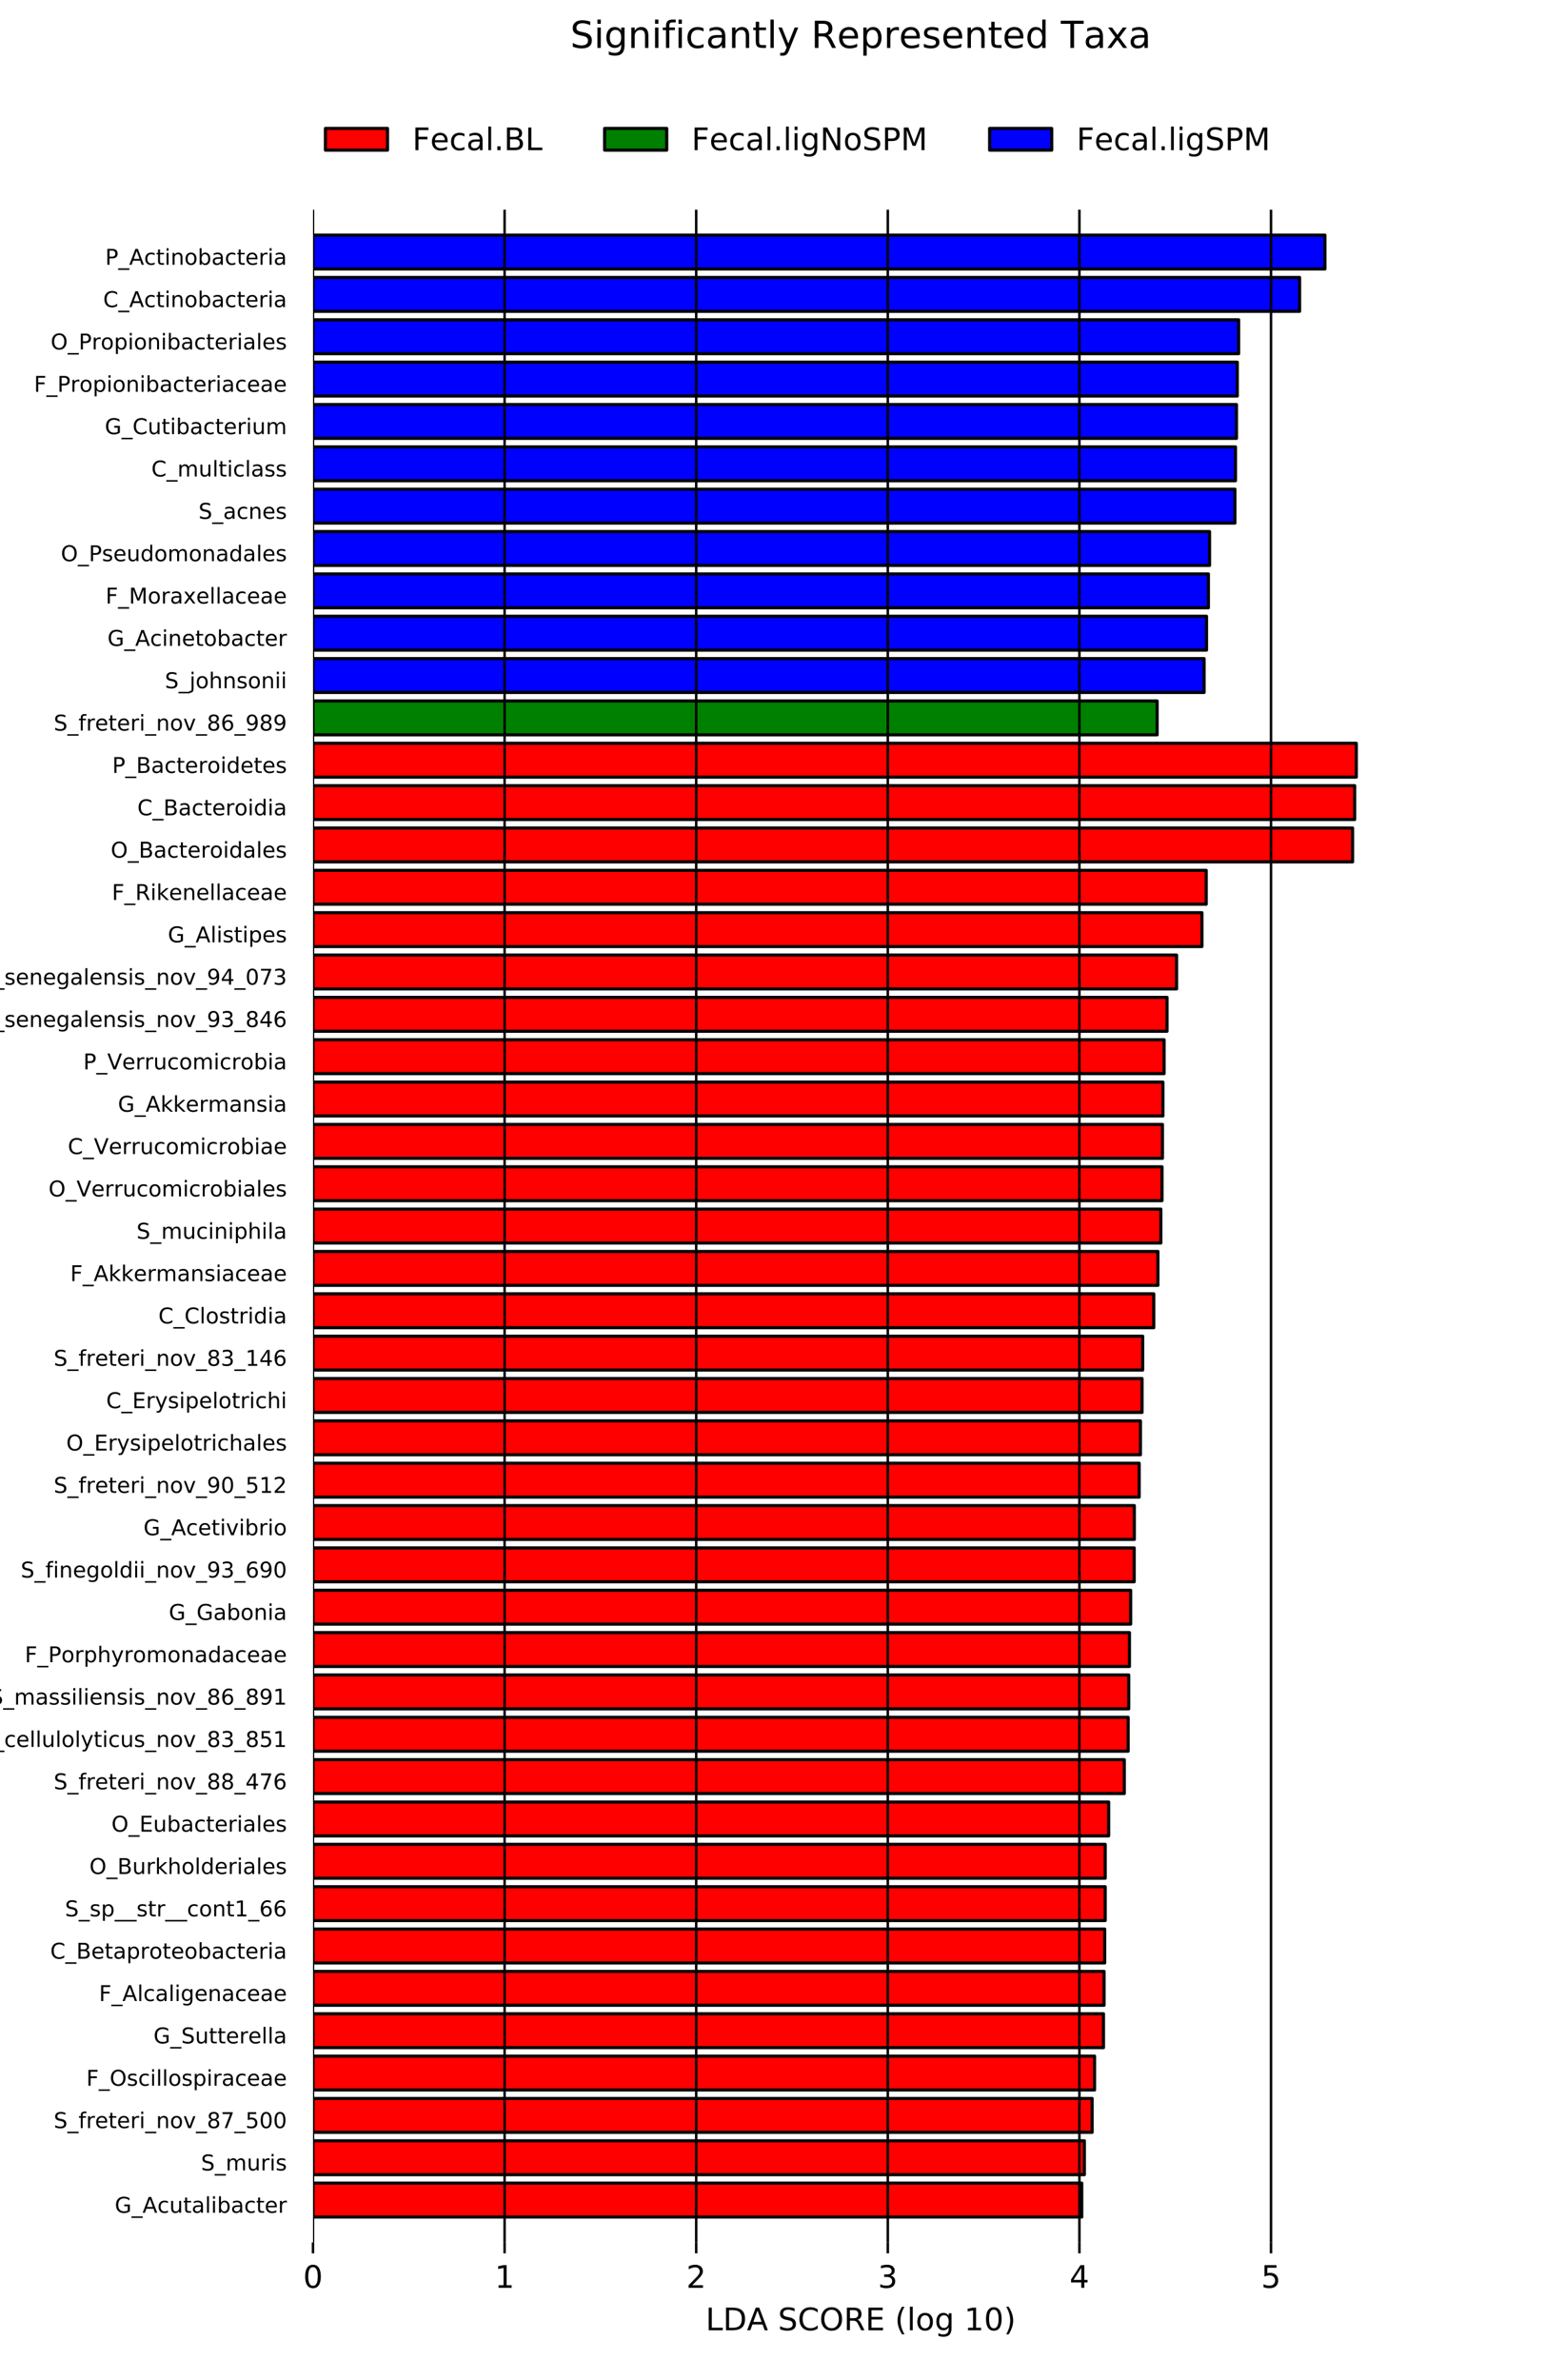 <?xml version="1.0" encoding="utf-8" standalone="no"?>
<!DOCTYPE svg PUBLIC "-//W3C//DTD SVG 1.1//EN"
  "http://www.w3.org/Graphics/SVG/1.1/DTD/svg11.dtd">
<!-- Created with matplotlib (http://matplotlib.org/) -->
<svg height="766pt" version="1.1" viewBox="0 0 504 766" width="504pt" xmlns="http://www.w3.org/2000/svg" xmlns:xlink="http://www.w3.org/1999/xlink">
 <defs>
  <style type="text/css">
*{stroke-linecap:butt;stroke-linejoin:round;}
  </style>
 </defs>
 <g id="figure_1">
  <g id="patch_1">
   <path d="M 0 766.8 
L 504 766.8 
L 504 0 
L 0 0 
z
" style="fill:#ffffff;"/>
  </g>
  <g id="axes_1">
   <g id="patch_2">
    <path clip-path="url(#pe62a6b0bfc)" d="M 100.8 713.621 
L 348.375 713.621 
L 348.375 702.716 
L 100.8 702.716 
z
" style="fill:#ff0000;stroke:#000000;stroke-linejoin:miter;"/>
   </g>
   <g id="patch_3">
    <path clip-path="url(#pe62a6b0bfc)" d="M 100.8 699.99 
L 349.217 699.99 
L 349.217 689.085 
L 100.8 689.085 
z
" style="fill:#ff0000;stroke:#000000;stroke-linejoin:miter;"/>
   </g>
   <g id="patch_4">
    <path clip-path="url(#pe62a6b0bfc)" d="M 100.8 686.359 
L 351.714 686.359 
L 351.714 675.454 
L 100.8 675.454 
z
" style="fill:#ff0000;stroke:#000000;stroke-linejoin:miter;"/>
   </g>
   <g id="patch_5">
    <path clip-path="url(#pe62a6b0bfc)" d="M 100.8 672.727 
L 352.5 672.727 
L 352.5 661.822 
L 100.8 661.822 
z
" style="fill:#ff0000;stroke:#000000;stroke-linejoin:miter;"/>
   </g>
   <g id="patch_6">
    <path clip-path="url(#pe62a6b0bfc)" d="M 100.8 659.096 
L 355.373 659.096 
L 355.373 648.191 
L 100.8 648.191 
z
" style="fill:#ff0000;stroke:#000000;stroke-linejoin:miter;"/>
   </g>
   <g id="patch_7">
    <path clip-path="url(#pe62a6b0bfc)" d="M 100.8 645.465 
L 355.565 645.465 
L 355.565 634.56 
L 100.8 634.56 
z
" style="fill:#ff0000;stroke:#000000;stroke-linejoin:miter;"/>
   </g>
   <g id="patch_8">
    <path clip-path="url(#pe62a6b0bfc)" d="M 100.8 631.834 
L 355.761 631.834 
L 355.761 620.929 
L 100.8 620.929 
z
" style="fill:#ff0000;stroke:#000000;stroke-linejoin:miter;"/>
   </g>
   <g id="patch_9">
    <path clip-path="url(#pe62a6b0bfc)" d="M 100.8 618.202 
L 355.922 618.202 
L 355.922 607.298 
L 100.8 607.298 
z
" style="fill:#ff0000;stroke:#000000;stroke-linejoin:miter;"/>
   </g>
   <g id="patch_10">
    <path clip-path="url(#pe62a6b0bfc)" d="M 100.8 604.571 
L 355.926 604.571 
L 355.926 593.666 
L 100.8 593.666 
z
" style="fill:#ff0000;stroke:#000000;stroke-linejoin:miter;"/>
   </g>
   <g id="patch_11">
    <path clip-path="url(#pe62a6b0bfc)" d="M 100.8 590.94 
L 357.037 590.94 
L 357.037 580.035 
L 100.8 580.035 
z
" style="fill:#ff0000;stroke:#000000;stroke-linejoin:miter;"/>
   </g>
   <g id="patch_12">
    <path clip-path="url(#pe62a6b0bfc)" d="M 100.8 577.309 
L 362.082 577.309 
L 362.082 566.404 
L 100.8 566.404 
z
" style="fill:#ff0000;stroke:#000000;stroke-linejoin:miter;"/>
   </g>
   <g id="patch_13">
    <path clip-path="url(#pe62a6b0bfc)" d="M 100.8 563.678 
L 363.324 563.678 
L 363.324 552.773 
L 100.8 552.773 
z
" style="fill:#ff0000;stroke:#000000;stroke-linejoin:miter;"/>
   </g>
   <g id="patch_14">
    <path clip-path="url(#pe62a6b0bfc)" d="M 100.8 550.046 
L 363.503 550.046 
L 363.503 539.141 
L 100.8 539.141 
z
" style="fill:#ff0000;stroke:#000000;stroke-linejoin:miter;"/>
   </g>
   <g id="patch_15">
    <path clip-path="url(#pe62a6b0bfc)" d="M 100.8 536.415 
L 363.73 536.415 
L 363.73 525.51 
L 100.8 525.51 
z
" style="fill:#ff0000;stroke:#000000;stroke-linejoin:miter;"/>
   </g>
   <g id="patch_16">
    <path clip-path="url(#pe62a6b0bfc)" d="M 100.8 522.784 
L 364.123 522.784 
L 364.123 511.879 
L 100.8 511.879 
z
" style="fill:#ff0000;stroke:#000000;stroke-linejoin:miter;"/>
   </g>
   <g id="patch_17">
    <path clip-path="url(#pe62a6b0bfc)" d="M 100.8 509.152 
L 365.262 509.152 
L 365.262 498.248 
L 100.8 498.248 
z
" style="fill:#ff0000;stroke:#000000;stroke-linejoin:miter;"/>
   </g>
   <g id="patch_18">
    <path clip-path="url(#pe62a6b0bfc)" d="M 100.8 495.521 
L 365.3 495.521 
L 365.3 484.616 
L 100.8 484.616 
z
" style="fill:#ff0000;stroke:#000000;stroke-linejoin:miter;"/>
   </g>
   <g id="patch_19">
    <path clip-path="url(#pe62a6b0bfc)" d="M 100.8 481.89 
L 366.871 481.89 
L 366.871 470.985 
L 100.8 470.985 
z
" style="fill:#ff0000;stroke:#000000;stroke-linejoin:miter;"/>
   </g>
   <g id="patch_20">
    <path clip-path="url(#pe62a6b0bfc)" d="M 100.8 468.259 
L 367.279 468.259 
L 367.279 457.354 
L 100.8 457.354 
z
" style="fill:#ff0000;stroke:#000000;stroke-linejoin:miter;"/>
   </g>
   <g id="patch_21">
    <path clip-path="url(#pe62a6b0bfc)" d="M 100.8 454.627 
L 367.792 454.627 
L 367.792 443.723 
L 100.8 443.723 
z
" style="fill:#ff0000;stroke:#000000;stroke-linejoin:miter;"/>
   </g>
   <g id="patch_22">
    <path clip-path="url(#pe62a6b0bfc)" d="M 100.8 440.996 
L 367.993 440.996 
L 367.993 430.091 
L 100.8 430.091 
z
" style="fill:#ff0000;stroke:#000000;stroke-linejoin:miter;"/>
   </g>
   <g id="patch_23">
    <path clip-path="url(#pe62a6b0bfc)" d="M 100.8 427.365 
L 371.566 427.365 
L 371.566 416.46 
L 100.8 416.46 
z
" style="fill:#ff0000;stroke:#000000;stroke-linejoin:miter;"/>
   </g>
   <g id="patch_24">
    <path clip-path="url(#pe62a6b0bfc)" d="M 100.8 413.734 
L 372.904 413.734 
L 372.904 402.829 
L 100.8 402.829 
z
" style="fill:#ff0000;stroke:#000000;stroke-linejoin:miter;"/>
   </g>
   <g id="patch_25">
    <path clip-path="url(#pe62a6b0bfc)" d="M 100.8 400.103 
L 373.845 400.103 
L 373.845 389.197 
L 100.8 389.197 
z
" style="fill:#ff0000;stroke:#000000;stroke-linejoin:miter;"/>
   </g>
   <g id="patch_26">
    <path clip-path="url(#pe62a6b0bfc)" d="M 100.8 386.471 
L 374.22 386.471 
L 374.22 375.566 
L 100.8 375.566 
z
" style="fill:#ff0000;stroke:#000000;stroke-linejoin:miter;"/>
   </g>
   <g id="patch_27">
    <path clip-path="url(#pe62a6b0bfc)" d="M 100.8 372.84 
L 374.364 372.84 
L 374.364 361.935 
L 100.8 361.935 
z
" style="fill:#ff0000;stroke:#000000;stroke-linejoin:miter;"/>
   </g>
   <g id="patch_28">
    <path clip-path="url(#pe62a6b0bfc)" d="M 100.8 359.209 
L 374.517 359.209 
L 374.517 348.304 
L 100.8 348.304 
z
" style="fill:#ff0000;stroke:#000000;stroke-linejoin:miter;"/>
   </g>
   <g id="patch_29">
    <path clip-path="url(#pe62a6b0bfc)" d="M 100.8 345.577 
L 374.895 345.577 
L 374.895 334.673 
L 100.8 334.673 
z
" style="fill:#ff0000;stroke:#000000;stroke-linejoin:miter;"/>
   </g>
   <g id="patch_30">
    <path clip-path="url(#pe62a6b0bfc)" d="M 100.8 331.946 
L 375.835 331.946 
L 375.835 321.041 
L 100.8 321.041 
z
" style="fill:#ff0000;stroke:#000000;stroke-linejoin:miter;"/>
   </g>
   <g id="patch_31">
    <path clip-path="url(#pe62a6b0bfc)" d="M 100.8 318.315 
L 378.911 318.315 
L 378.911 307.41 
L 100.8 307.41 
z
" style="fill:#ff0000;stroke:#000000;stroke-linejoin:miter;"/>
   </g>
   <g id="patch_32">
    <path clip-path="url(#pe62a6b0bfc)" d="M 100.8 304.684 
L 387.076 304.684 
L 387.076 293.779 
L 100.8 293.779 
z
" style="fill:#ff0000;stroke:#000000;stroke-linejoin:miter;"/>
   </g>
   <g id="patch_33">
    <path clip-path="url(#pe62a6b0bfc)" d="M 100.8 291.053 
L 388.463 291.053 
L 388.463 280.147 
L 100.8 280.147 
z
" style="fill:#ff0000;stroke:#000000;stroke-linejoin:miter;"/>
   </g>
   <g id="patch_34">
    <path clip-path="url(#pe62a6b0bfc)" d="M 100.8 277.421 
L 435.602 277.421 
L 435.602 266.516 
L 100.8 266.516 
z
" style="fill:#ff0000;stroke:#000000;stroke-linejoin:miter;"/>
   </g>
   <g id="patch_35">
    <path clip-path="url(#pe62a6b0bfc)" d="M 100.8 263.79 
L 436.27 263.79 
L 436.27 252.885 
L 100.8 252.885 
z
" style="fill:#ff0000;stroke:#000000;stroke-linejoin:miter;"/>
   </g>
   <g id="patch_36">
    <path clip-path="url(#pe62a6b0bfc)" d="M 100.8 250.159 
L 436.8 250.159 
L 436.8 239.254 
L 100.8 239.254 
z
" style="fill:#ff0000;stroke:#000000;stroke-linejoin:miter;"/>
   </g>
   <g id="patch_37">
    <path clip-path="url(#pe62a6b0bfc)" d="M 100.8 236.528 
L 372.652 236.528 
L 372.652 225.623 
L 100.8 225.623 
z
" style="fill:#008000;stroke:#000000;stroke-linejoin:miter;"/>
   </g>
   <g id="patch_38">
    <path clip-path="url(#pe62a6b0bfc)" d="M 100.8 222.896 
L 387.774 222.896 
L 387.774 211.991 
L 100.8 211.991 
z
" style="fill:#0000ff;stroke:#000000;stroke-linejoin:miter;"/>
   </g>
   <g id="patch_39">
    <path clip-path="url(#pe62a6b0bfc)" d="M 100.8 209.265 
L 388.553 209.265 
L 388.553 198.36 
L 100.8 198.36 
z
" style="fill:#0000ff;stroke:#000000;stroke-linejoin:miter;"/>
   </g>
   <g id="patch_40">
    <path clip-path="url(#pe62a6b0bfc)" d="M 100.8 195.634 
L 389.157 195.634 
L 389.157 184.729 
L 100.8 184.729 
z
" style="fill:#0000ff;stroke:#000000;stroke-linejoin:miter;"/>
   </g>
   <g id="patch_41">
    <path clip-path="url(#pe62a6b0bfc)" d="M 100.8 182.002 
L 389.527 182.002 
L 389.527 171.097 
L 100.8 171.097 
z
" style="fill:#0000ff;stroke:#000000;stroke-linejoin:miter;"/>
   </g>
   <g id="patch_42">
    <path clip-path="url(#pe62a6b0bfc)" d="M 100.8 168.371 
L 397.702 168.371 
L 397.702 157.466 
L 100.8 157.466 
z
" style="fill:#0000ff;stroke:#000000;stroke-linejoin:miter;"/>
   </g>
   <g id="patch_43">
    <path clip-path="url(#pe62a6b0bfc)" d="M 100.8 154.74 
L 397.889 154.74 
L 397.889 143.835 
L 100.8 143.835 
z
" style="fill:#0000ff;stroke:#000000;stroke-linejoin:miter;"/>
   </g>
   <g id="patch_44">
    <path clip-path="url(#pe62a6b0bfc)" d="M 100.8 141.109 
L 398.201 141.109 
L 398.201 130.204 
L 100.8 130.204 
z
" style="fill:#0000ff;stroke:#000000;stroke-linejoin:miter;"/>
   </g>
   <g id="patch_45">
    <path clip-path="url(#pe62a6b0bfc)" d="M 100.8 127.478 
L 398.471 127.478 
L 398.471 116.573 
L 100.8 116.573 
z
" style="fill:#0000ff;stroke:#000000;stroke-linejoin:miter;"/>
   </g>
   <g id="patch_46">
    <path clip-path="url(#pe62a6b0bfc)" d="M 100.8 113.846 
L 398.904 113.846 
L 398.904 102.941 
L 100.8 102.941 
z
" style="fill:#0000ff;stroke:#000000;stroke-linejoin:miter;"/>
   </g>
   <g id="patch_47">
    <path clip-path="url(#pe62a6b0bfc)" d="M 100.8 100.215 
L 418.532 100.215 
L 418.532 89.31 
L 100.8 89.31 
z
" style="fill:#0000ff;stroke:#000000;stroke-linejoin:miter;"/>
   </g>
   <g id="patch_48">
    <path clip-path="url(#pe62a6b0bfc)" d="M 100.8 86.584 
L 426.686 86.584 
L 426.686 75.679 
L 100.8 75.679 
z
" style="fill:#0000ff;stroke:#000000;stroke-linejoin:miter;"/>
   </g>
   <g id="matplotlib.axis_1">
    <g id="xtick_1">
     <g id="line2d_1">
      <path clip-path="url(#pe62a6b0bfc)" d="M 100.8 721.8 
L 100.8 67.5 
" style="fill:none;stroke:#000000;stroke-linecap:square;stroke-width:0.8;"/>
     </g>
     <g id="line2d_2">
      <defs>
       <path d="M 0 0 
L 0 3.5 
" id="mc1b0939fb9" style="stroke:#000000;stroke-width:0.8;"/>
      </defs>
      <g>
       <use style="stroke:#000000;stroke-width:0.8;" x="100.8" xlink:href="#mc1b0939fb9" y="721.8"/>
      </g>
     </g>
     <g id="text_1">
      <!-- 0 -->
      <defs>
       <path d="M 31.781 66.406 
Q 24.172 66.406 20.328 58.906 
Q 16.5 51.422 16.5 36.375 
Q 16.5 21.391 20.328 13.891 
Q 24.172 6.391 31.781 6.391 
Q 39.453 6.391 43.281 13.891 
Q 47.125 21.391 47.125 36.375 
Q 47.125 51.422 43.281 58.906 
Q 39.453 66.406 31.781 66.406 
M 31.781 74.219 
Q 44.047 74.219 50.516 64.516 
Q 56.984 54.828 56.984 36.375 
Q 56.984 17.969 50.516 8.266 
Q 44.047 -1.422 31.781 -1.422 
Q 19.531 -1.422 13.062 8.266 
Q 6.594 17.969 6.594 36.375 
Q 6.594 54.828 13.062 64.516 
Q 19.531 74.219 31.781 74.219 
" id="DejaVuSans-30"/>
      </defs>
      <g transform="translate(97.619 736.398)scale(0.1 -0.1)">
       <use xlink:href="#DejaVuSans-30"/>
      </g>
     </g>
    </g>
    <g id="xtick_2">
     <g id="line2d_3">
      <path clip-path="url(#pe62a6b0bfc)" d="M 162.505 721.8 
L 162.505 67.5 
" style="fill:none;stroke:#000000;stroke-linecap:square;stroke-width:0.8;"/>
     </g>
     <g id="line2d_4">
      <g>
       <use style="stroke:#000000;stroke-width:0.8;" x="162.505" xlink:href="#mc1b0939fb9" y="721.8"/>
      </g>
     </g>
     <g id="text_2">
      <!-- 1 -->
      <defs>
       <path d="M 12.406 8.297 
L 28.516 8.297 
L 28.516 63.922 
L 10.984 60.406 
L 10.984 69.391 
L 28.422 72.906 
L 38.281 72.906 
L 38.281 8.297 
L 54.391 8.297 
L 54.391 0 
L 12.406 0 
z
" id="DejaVuSans-31"/>
      </defs>
      <g transform="translate(159.324 736.398)scale(0.1 -0.1)">
       <use xlink:href="#DejaVuSans-31"/>
      </g>
     </g>
    </g>
    <g id="xtick_3">
     <g id="line2d_5">
      <path clip-path="url(#pe62a6b0bfc)" d="M 224.21 721.8 
L 224.21 67.5 
" style="fill:none;stroke:#000000;stroke-linecap:square;stroke-width:0.8;"/>
     </g>
     <g id="line2d_6">
      <g>
       <use style="stroke:#000000;stroke-width:0.8;" x="224.21" xlink:href="#mc1b0939fb9" y="721.8"/>
      </g>
     </g>
     <g id="text_3">
      <!-- 2 -->
      <defs>
       <path d="M 19.188 8.297 
L 53.609 8.297 
L 53.609 0 
L 7.328 0 
L 7.328 8.297 
Q 12.938 14.109 22.625 23.891 
Q 32.328 33.688 34.812 36.531 
Q 39.547 41.844 41.422 45.531 
Q 43.312 49.219 43.312 52.781 
Q 43.312 58.594 39.234 62.25 
Q 35.156 65.922 28.609 65.922 
Q 23.969 65.922 18.812 64.312 
Q 13.672 62.703 7.812 59.422 
L 7.812 69.391 
Q 13.766 71.781 18.938 73 
Q 24.125 74.219 28.422 74.219 
Q 39.75 74.219 46.484 68.547 
Q 53.219 62.891 53.219 53.422 
Q 53.219 48.922 51.531 44.891 
Q 49.859 40.875 45.406 35.406 
Q 44.188 33.984 37.641 27.219 
Q 31.109 20.453 19.188 8.297 
" id="DejaVuSans-32"/>
      </defs>
      <g transform="translate(221.029 736.398)scale(0.1 -0.1)">
       <use xlink:href="#DejaVuSans-32"/>
      </g>
     </g>
    </g>
    <g id="xtick_4">
     <g id="line2d_7">
      <path clip-path="url(#pe62a6b0bfc)" d="M 285.915 721.8 
L 285.915 67.5 
" style="fill:none;stroke:#000000;stroke-linecap:square;stroke-width:0.8;"/>
     </g>
     <g id="line2d_8">
      <g>
       <use style="stroke:#000000;stroke-width:0.8;" x="285.915" xlink:href="#mc1b0939fb9" y="721.8"/>
      </g>
     </g>
     <g id="text_4">
      <!-- 3 -->
      <defs>
       <path d="M 40.578 39.312 
Q 47.656 37.797 51.625 33 
Q 55.609 28.219 55.609 21.188 
Q 55.609 10.406 48.188 4.484 
Q 40.766 -1.422 27.094 -1.422 
Q 22.516 -1.422 17.656 -0.516 
Q 12.797 0.391 7.625 2.203 
L 7.625 11.719 
Q 11.719 9.328 16.594 8.109 
Q 21.484 6.891 26.812 6.891 
Q 36.078 6.891 40.938 10.547 
Q 45.797 14.203 45.797 21.188 
Q 45.797 27.641 41.281 31.266 
Q 36.766 34.906 28.719 34.906 
L 20.219 34.906 
L 20.219 43.016 
L 29.109 43.016 
Q 36.375 43.016 40.234 45.922 
Q 44.094 48.828 44.094 54.297 
Q 44.094 59.906 40.109 62.906 
Q 36.141 65.922 28.719 65.922 
Q 24.656 65.922 20.016 65.031 
Q 15.375 64.156 9.812 62.312 
L 9.812 71.094 
Q 15.438 72.656 20.344 73.438 
Q 25.25 74.219 29.594 74.219 
Q 40.828 74.219 47.359 69.109 
Q 53.906 64.016 53.906 55.328 
Q 53.906 49.266 50.438 45.094 
Q 46.969 40.922 40.578 39.312 
" id="DejaVuSans-33"/>
      </defs>
      <g transform="translate(282.733 736.398)scale(0.1 -0.1)">
       <use xlink:href="#DejaVuSans-33"/>
      </g>
     </g>
    </g>
    <g id="xtick_5">
     <g id="line2d_9">
      <path clip-path="url(#pe62a6b0bfc)" d="M 347.62 721.8 
L 347.62 67.5 
" style="fill:none;stroke:#000000;stroke-linecap:square;stroke-width:0.8;"/>
     </g>
     <g id="line2d_10">
      <g>
       <use style="stroke:#000000;stroke-width:0.8;" x="347.62" xlink:href="#mc1b0939fb9" y="721.8"/>
      </g>
     </g>
     <g id="text_5">
      <!-- 4 -->
      <defs>
       <path d="M 37.797 64.312 
L 12.891 25.391 
L 37.797 25.391 
z
M 35.203 72.906 
L 47.609 72.906 
L 47.609 25.391 
L 58.016 25.391 
L 58.016 17.188 
L 47.609 17.188 
L 47.609 0 
L 37.797 0 
L 37.797 17.188 
L 4.891 17.188 
L 4.891 26.703 
z
" id="DejaVuSans-34"/>
      </defs>
      <g transform="translate(344.438 736.398)scale(0.1 -0.1)">
       <use xlink:href="#DejaVuSans-34"/>
      </g>
     </g>
    </g>
    <g id="xtick_6">
     <g id="line2d_11">
      <path clip-path="url(#pe62a6b0bfc)" d="M 409.325 721.8 
L 409.325 67.5 
" style="fill:none;stroke:#000000;stroke-linecap:square;stroke-width:0.8;"/>
     </g>
     <g id="line2d_12">
      <g>
       <use style="stroke:#000000;stroke-width:0.8;" x="409.325" xlink:href="#mc1b0939fb9" y="721.8"/>
      </g>
     </g>
     <g id="text_6">
      <!-- 5 -->
      <defs>
       <path d="M 10.797 72.906 
L 49.516 72.906 
L 49.516 64.594 
L 19.828 64.594 
L 19.828 46.734 
Q 21.969 47.469 24.109 47.828 
Q 26.266 48.188 28.422 48.188 
Q 40.625 48.188 47.75 41.5 
Q 54.891 34.812 54.891 23.391 
Q 54.891 11.625 47.562 5.094 
Q 40.234 -1.422 26.906 -1.422 
Q 22.312 -1.422 17.547 -0.641 
Q 12.797 0.141 7.719 1.703 
L 7.719 11.625 
Q 12.109 9.234 16.797 8.062 
Q 21.484 6.891 26.703 6.891 
Q 35.156 6.891 40.078 11.328 
Q 45.016 15.766 45.016 23.391 
Q 45.016 31 40.078 35.438 
Q 35.156 39.891 26.703 39.891 
Q 22.75 39.891 18.812 39.016 
Q 14.891 38.141 10.797 36.281 
z
" id="DejaVuSans-35"/>
      </defs>
      <g transform="translate(406.143 736.398)scale(0.1 -0.1)">
       <use xlink:href="#DejaVuSans-35"/>
      </g>
     </g>
    </g>
    <g id="text_7">
     <!-- LDA SCORE (log 10) -->
     <defs>
      <path d="M 9.812 72.906 
L 19.672 72.906 
L 19.672 8.297 
L 55.172 8.297 
L 55.172 0 
L 9.812 0 
z
" id="DejaVuSans-4c"/>
      <path d="M 19.672 64.797 
L 19.672 8.109 
L 31.594 8.109 
Q 46.688 8.109 53.688 14.938 
Q 60.688 21.781 60.688 36.531 
Q 60.688 51.172 53.688 57.984 
Q 46.688 64.797 31.594 64.797 
z
M 9.812 72.906 
L 30.078 72.906 
Q 51.266 72.906 61.172 64.094 
Q 71.094 55.281 71.094 36.531 
Q 71.094 17.672 61.125 8.828 
Q 51.172 0 30.078 0 
L 9.812 0 
z
" id="DejaVuSans-44"/>
      <path d="M 34.188 63.188 
L 20.797 26.906 
L 47.609 26.906 
z
M 28.609 72.906 
L 39.797 72.906 
L 67.578 0 
L 57.328 0 
L 50.688 18.703 
L 17.828 18.703 
L 11.188 0 
L 0.781 0 
z
" id="DejaVuSans-41"/>
      <path id="DejaVuSans-20"/>
      <path d="M 53.516 70.516 
L 53.516 60.891 
Q 47.906 63.578 42.922 64.891 
Q 37.938 66.219 33.297 66.219 
Q 25.25 66.219 20.875 63.094 
Q 16.5 59.969 16.5 54.203 
Q 16.5 49.359 19.406 46.891 
Q 22.312 44.438 30.422 42.922 
L 36.375 41.703 
Q 47.406 39.594 52.656 34.297 
Q 57.906 29 57.906 20.125 
Q 57.906 9.516 50.797 4.047 
Q 43.703 -1.422 29.984 -1.422 
Q 24.812 -1.422 18.969 -0.25 
Q 13.141 0.922 6.891 3.219 
L 6.891 13.375 
Q 12.891 10.016 18.656 8.297 
Q 24.422 6.594 29.984 6.594 
Q 38.422 6.594 43.016 9.906 
Q 47.609 13.234 47.609 19.391 
Q 47.609 24.75 44.312 27.781 
Q 41.016 30.812 33.5 32.328 
L 27.484 33.5 
Q 16.453 35.688 11.516 40.375 
Q 6.594 45.062 6.594 53.422 
Q 6.594 63.094 13.406 68.656 
Q 20.219 74.219 32.172 74.219 
Q 37.312 74.219 42.625 73.281 
Q 47.953 72.359 53.516 70.516 
" id="DejaVuSans-53"/>
      <path d="M 64.406 67.281 
L 64.406 56.891 
Q 59.422 61.531 53.781 63.812 
Q 48.141 66.109 41.797 66.109 
Q 29.297 66.109 22.656 58.469 
Q 16.016 50.828 16.016 36.375 
Q 16.016 21.969 22.656 14.328 
Q 29.297 6.688 41.797 6.688 
Q 48.141 6.688 53.781 8.984 
Q 59.422 11.281 64.406 15.922 
L 64.406 5.609 
Q 59.234 2.094 53.438 0.328 
Q 47.656 -1.422 41.219 -1.422 
Q 24.656 -1.422 15.125 8.703 
Q 5.609 18.844 5.609 36.375 
Q 5.609 53.953 15.125 64.078 
Q 24.656 74.219 41.219 74.219 
Q 47.75 74.219 53.531 72.484 
Q 59.328 70.75 64.406 67.281 
" id="DejaVuSans-43"/>
      <path d="M 39.406 66.219 
Q 28.656 66.219 22.328 58.203 
Q 16.016 50.203 16.016 36.375 
Q 16.016 22.609 22.328 14.594 
Q 28.656 6.594 39.406 6.594 
Q 50.141 6.594 56.422 14.594 
Q 62.703 22.609 62.703 36.375 
Q 62.703 50.203 56.422 58.203 
Q 50.141 66.219 39.406 66.219 
M 39.406 74.219 
Q 54.734 74.219 63.906 63.938 
Q 73.094 53.656 73.094 36.375 
Q 73.094 19.141 63.906 8.859 
Q 54.734 -1.422 39.406 -1.422 
Q 24.031 -1.422 14.812 8.828 
Q 5.609 19.094 5.609 36.375 
Q 5.609 53.656 14.812 63.938 
Q 24.031 74.219 39.406 74.219 
" id="DejaVuSans-4f"/>
      <path d="M 44.391 34.188 
Q 47.562 33.109 50.562 29.594 
Q 53.562 26.078 56.594 19.922 
L 66.609 0 
L 56 0 
L 46.688 18.703 
Q 43.062 26.031 39.672 28.422 
Q 36.281 30.812 30.422 30.812 
L 19.672 30.812 
L 19.672 0 
L 9.812 0 
L 9.812 72.906 
L 32.078 72.906 
Q 44.578 72.906 50.734 67.672 
Q 56.891 62.453 56.891 51.906 
Q 56.891 45.016 53.688 40.469 
Q 50.484 35.938 44.391 34.188 
M 19.672 64.797 
L 19.672 38.922 
L 32.078 38.922 
Q 39.203 38.922 42.844 42.219 
Q 46.484 45.516 46.484 51.906 
Q 46.484 58.297 42.844 61.547 
Q 39.203 64.797 32.078 64.797 
z
" id="DejaVuSans-52"/>
      <path d="M 9.812 72.906 
L 55.906 72.906 
L 55.906 64.594 
L 19.672 64.594 
L 19.672 43.016 
L 54.391 43.016 
L 54.391 34.719 
L 19.672 34.719 
L 19.672 8.297 
L 56.781 8.297 
L 56.781 0 
L 9.812 0 
z
" id="DejaVuSans-45"/>
      <path d="M 31 75.875 
Q 24.469 64.656 21.281 53.656 
Q 18.109 42.672 18.109 31.391 
Q 18.109 20.125 21.312 9.062 
Q 24.516 -2 31 -13.188 
L 23.188 -13.188 
Q 15.875 -1.703 12.234 9.375 
Q 8.594 20.453 8.594 31.391 
Q 8.594 42.281 12.203 53.312 
Q 15.828 64.359 23.188 75.875 
z
" id="DejaVuSans-28"/>
      <path d="M 9.422 75.984 
L 18.406 75.984 
L 18.406 0 
L 9.422 0 
z
" id="DejaVuSans-6c"/>
      <path d="M 30.609 48.391 
Q 23.391 48.391 19.188 42.75 
Q 14.984 37.109 14.984 27.297 
Q 14.984 17.484 19.156 11.844 
Q 23.344 6.203 30.609 6.203 
Q 37.797 6.203 41.984 11.859 
Q 46.188 17.531 46.188 27.297 
Q 46.188 37.016 41.984 42.703 
Q 37.797 48.391 30.609 48.391 
M 30.609 56 
Q 42.328 56 49.016 48.375 
Q 55.719 40.766 55.719 27.297 
Q 55.719 13.875 49.016 6.219 
Q 42.328 -1.422 30.609 -1.422 
Q 18.844 -1.422 12.172 6.219 
Q 5.516 13.875 5.516 27.297 
Q 5.516 40.766 12.172 48.375 
Q 18.844 56 30.609 56 
" id="DejaVuSans-6f"/>
      <path d="M 45.406 27.984 
Q 45.406 37.75 41.375 43.109 
Q 37.359 48.484 30.078 48.484 
Q 22.859 48.484 18.828 43.109 
Q 14.797 37.75 14.797 27.984 
Q 14.797 18.266 18.828 12.891 
Q 22.859 7.516 30.078 7.516 
Q 37.359 7.516 41.375 12.891 
Q 45.406 18.266 45.406 27.984 
M 54.391 6.781 
Q 54.391 -7.172 48.188 -13.984 
Q 42 -20.797 29.203 -20.797 
Q 24.469 -20.797 20.266 -20.094 
Q 16.062 -19.391 12.109 -17.922 
L 12.109 -9.188 
Q 16.062 -11.328 19.922 -12.344 
Q 23.781 -13.375 27.781 -13.375 
Q 36.625 -13.375 41.016 -8.766 
Q 45.406 -4.156 45.406 5.172 
L 45.406 9.625 
Q 42.625 4.781 38.281 2.391 
Q 33.938 0 27.875 0 
Q 17.828 0 11.672 7.656 
Q 5.516 15.328 5.516 27.984 
Q 5.516 40.672 11.672 48.328 
Q 17.828 56 27.875 56 
Q 33.938 56 38.281 53.609 
Q 42.625 51.219 45.406 46.391 
L 45.406 54.688 
L 54.391 54.688 
z
" id="DejaVuSans-67"/>
      <path d="M 8.016 75.875 
L 15.828 75.875 
Q 23.141 64.359 26.781 53.312 
Q 30.422 42.281 30.422 31.391 
Q 30.422 20.453 26.781 9.375 
Q 23.141 -1.703 15.828 -13.188 
L 8.016 -13.188 
Q 14.5 -2 17.703 9.062 
Q 20.906 20.125 20.906 31.391 
Q 20.906 42.672 17.703 53.656 
Q 14.5 64.656 8.016 75.875 
" id="DejaVuSans-29"/>
     </defs>
     <g transform="translate(227.255 750.077)scale(0.1 -0.1)">
      <use xlink:href="#DejaVuSans-4c"/>
      <use x="55.713" xlink:href="#DejaVuSans-44"/>
      <use x="132.699" xlink:href="#DejaVuSans-41"/>
      <use x="201.107" xlink:href="#DejaVuSans-20"/>
      <use x="232.895" xlink:href="#DejaVuSans-53"/>
      <use x="296.371" xlink:href="#DejaVuSans-43"/>
      <use x="366.195" xlink:href="#DejaVuSans-4f"/>
      <use x="444.906" xlink:href="#DejaVuSans-52"/>
      <use x="514.389" xlink:href="#DejaVuSans-45"/>
      <use x="577.572" xlink:href="#DejaVuSans-20"/>
      <use x="609.359" xlink:href="#DejaVuSans-28"/>
      <use x="648.373" xlink:href="#DejaVuSans-6c"/>
      <use x="676.156" xlink:href="#DejaVuSans-6f"/>
      <use x="737.338" xlink:href="#DejaVuSans-67"/>
      <use x="800.814" xlink:href="#DejaVuSans-20"/>
      <use x="832.602" xlink:href="#DejaVuSans-31"/>
      <use x="896.225" xlink:href="#DejaVuSans-30"/>
      <use x="959.848" xlink:href="#DejaVuSans-29"/>
     </g>
    </g>
   </g>
   <g id="matplotlib.axis_2"/>
   <g id="text_8">
    <!-- G_Acutalibacter -->
    <defs>
     <path d="M 59.516 10.406 
L 59.516 29.984 
L 43.406 29.984 
L 43.406 38.094 
L 69.281 38.094 
L 69.281 6.781 
Q 63.578 2.734 56.688 0.656 
Q 49.812 -1.422 42 -1.422 
Q 24.906 -1.422 15.25 8.562 
Q 5.609 18.562 5.609 36.375 
Q 5.609 54.25 15.25 64.234 
Q 24.906 74.219 42 74.219 
Q 49.125 74.219 55.547 72.453 
Q 61.969 70.703 67.391 67.281 
L 67.391 56.781 
Q 61.922 61.422 55.766 63.766 
Q 49.609 66.109 42.828 66.109 
Q 29.438 66.109 22.719 58.641 
Q 16.016 51.172 16.016 36.375 
Q 16.016 21.625 22.719 14.156 
Q 29.438 6.688 42.828 6.688 
Q 48.047 6.688 52.141 7.594 
Q 56.25 8.5 59.516 10.406 
" id="DejaVuSans-47"/>
     <path d="M 50.984 -16.609 
L 50.984 -23.578 
L -0.984 -23.578 
L -0.984 -16.609 
z
" id="DejaVuSans-5f"/>
     <path d="M 48.781 52.594 
L 48.781 44.188 
Q 44.969 46.297 41.141 47.344 
Q 37.312 48.391 33.406 48.391 
Q 24.656 48.391 19.812 42.844 
Q 14.984 37.312 14.984 27.297 
Q 14.984 17.281 19.812 11.734 
Q 24.656 6.203 33.406 6.203 
Q 37.312 6.203 41.141 7.25 
Q 44.969 8.297 48.781 10.406 
L 48.781 2.094 
Q 45.016 0.344 40.984 -0.531 
Q 36.969 -1.422 32.422 -1.422 
Q 20.062 -1.422 12.781 6.344 
Q 5.516 14.109 5.516 27.297 
Q 5.516 40.672 12.859 48.328 
Q 20.219 56 33.016 56 
Q 37.156 56 41.109 55.141 
Q 45.062 54.297 48.781 52.594 
" id="DejaVuSans-63"/>
     <path d="M 8.5 21.578 
L 8.5 54.688 
L 17.484 54.688 
L 17.484 21.922 
Q 17.484 14.156 20.5 10.266 
Q 23.531 6.391 29.594 6.391 
Q 36.859 6.391 41.078 11.031 
Q 45.312 15.672 45.312 23.688 
L 45.312 54.688 
L 54.297 54.688 
L 54.297 0 
L 45.312 0 
L 45.312 8.406 
Q 42.047 3.422 37.719 1 
Q 33.406 -1.422 27.688 -1.422 
Q 18.266 -1.422 13.375 4.438 
Q 8.5 10.297 8.5 21.578 
M 31.109 56 
z
" id="DejaVuSans-75"/>
     <path d="M 18.312 70.219 
L 18.312 54.688 
L 36.812 54.688 
L 36.812 47.703 
L 18.312 47.703 
L 18.312 18.016 
Q 18.312 11.328 20.141 9.422 
Q 21.969 7.516 27.594 7.516 
L 36.812 7.516 
L 36.812 0 
L 27.594 0 
Q 17.188 0 13.234 3.875 
Q 9.281 7.766 9.281 18.016 
L 9.281 47.703 
L 2.688 47.703 
L 2.688 54.688 
L 9.281 54.688 
L 9.281 70.219 
z
" id="DejaVuSans-74"/>
     <path d="M 34.281 27.484 
Q 23.391 27.484 19.188 25 
Q 14.984 22.516 14.984 16.5 
Q 14.984 11.719 18.141 8.906 
Q 21.297 6.109 26.703 6.109 
Q 34.188 6.109 38.703 11.406 
Q 43.219 16.703 43.219 25.484 
L 43.219 27.484 
z
M 52.203 31.203 
L 52.203 0 
L 43.219 0 
L 43.219 8.297 
Q 40.141 3.328 35.547 0.953 
Q 30.953 -1.422 24.312 -1.422 
Q 15.922 -1.422 10.953 3.297 
Q 6 8.016 6 15.922 
Q 6 25.141 12.172 29.828 
Q 18.359 34.516 30.609 34.516 
L 43.219 34.516 
L 43.219 35.406 
Q 43.219 41.609 39.141 45 
Q 35.062 48.391 27.688 48.391 
Q 23 48.391 18.547 47.266 
Q 14.109 46.141 10.016 43.891 
L 10.016 52.203 
Q 14.938 54.109 19.578 55.047 
Q 24.219 56 28.609 56 
Q 40.484 56 46.344 49.844 
Q 52.203 43.703 52.203 31.203 
" id="DejaVuSans-61"/>
     <path d="M 9.422 54.688 
L 18.406 54.688 
L 18.406 0 
L 9.422 0 
z
M 9.422 75.984 
L 18.406 75.984 
L 18.406 64.594 
L 9.422 64.594 
z
" id="DejaVuSans-69"/>
     <path d="M 48.688 27.297 
Q 48.688 37.203 44.609 42.844 
Q 40.531 48.484 33.406 48.484 
Q 26.266 48.484 22.188 42.844 
Q 18.109 37.203 18.109 27.297 
Q 18.109 17.391 22.188 11.75 
Q 26.266 6.109 33.406 6.109 
Q 40.531 6.109 44.609 11.75 
Q 48.688 17.391 48.688 27.297 
M 18.109 46.391 
Q 20.953 51.266 25.266 53.625 
Q 29.594 56 35.594 56 
Q 45.562 56 51.781 48.094 
Q 58.016 40.188 58.016 27.297 
Q 58.016 14.406 51.781 6.484 
Q 45.562 -1.422 35.594 -1.422 
Q 29.594 -1.422 25.266 0.953 
Q 20.953 3.328 18.109 8.203 
L 18.109 0 
L 9.078 0 
L 9.078 75.984 
L 18.109 75.984 
z
" id="DejaVuSans-62"/>
     <path d="M 56.203 29.594 
L 56.203 25.203 
L 14.891 25.203 
Q 15.484 15.922 20.484 11.062 
Q 25.484 6.203 34.422 6.203 
Q 39.594 6.203 44.453 7.469 
Q 49.312 8.734 54.109 11.281 
L 54.109 2.781 
Q 49.266 0.734 44.188 -0.344 
Q 39.109 -1.422 33.891 -1.422 
Q 20.797 -1.422 13.156 6.188 
Q 5.516 13.812 5.516 26.812 
Q 5.516 40.234 12.766 48.109 
Q 20.016 56 32.328 56 
Q 43.359 56 49.781 48.891 
Q 56.203 41.797 56.203 29.594 
M 47.219 32.234 
Q 47.125 39.594 43.094 43.984 
Q 39.062 48.391 32.422 48.391 
Q 24.906 48.391 20.391 44.141 
Q 15.875 39.891 15.188 32.172 
z
" id="DejaVuSans-65"/>
     <path d="M 41.109 46.297 
Q 39.594 47.172 37.812 47.578 
Q 36.031 48 33.891 48 
Q 26.266 48 22.188 43.047 
Q 18.109 38.094 18.109 28.812 
L 18.109 0 
L 9.078 0 
L 9.078 54.688 
L 18.109 54.688 
L 18.109 46.188 
Q 20.953 51.172 25.484 53.578 
Q 30.031 56 36.531 56 
Q 37.453 56 38.578 55.875 
Q 39.703 55.766 41.062 55.516 
z
" id="DejaVuSans-72"/>
    </defs>
    <g transform="translate(36.969 712.258)scale(0.07 -0.07)">
     <use xlink:href="#DejaVuSans-47"/>
     <use x="77.49" xlink:href="#DejaVuSans-5f"/>
     <use x="127.49" xlink:href="#DejaVuSans-41"/>
     <use x="195.883" xlink:href="#DejaVuSans-63"/>
     <use x="250.863" xlink:href="#DejaVuSans-75"/>
     <use x="314.242" xlink:href="#DejaVuSans-74"/>
     <use x="353.451" xlink:href="#DejaVuSans-61"/>
     <use x="414.73" xlink:href="#DejaVuSans-6c"/>
     <use x="442.514" xlink:href="#DejaVuSans-69"/>
     <use x="470.297" xlink:href="#DejaVuSans-62"/>
     <use x="533.773" xlink:href="#DejaVuSans-61"/>
     <use x="595.053" xlink:href="#DejaVuSans-63"/>
     <use x="650.033" xlink:href="#DejaVuSans-74"/>
     <use x="689.242" xlink:href="#DejaVuSans-65"/>
     <use x="750.766" xlink:href="#DejaVuSans-72"/>
    </g>
   </g>
   <g id="text_9">
    <!-- S_muris -->
    <defs>
     <path d="M 52 44.188 
Q 55.375 50.25 60.062 53.125 
Q 64.75 56 71.094 56 
Q 79.641 56 84.281 50.016 
Q 88.922 44.047 88.922 33.016 
L 88.922 0 
L 79.891 0 
L 79.891 32.719 
Q 79.891 40.578 77.094 44.375 
Q 74.312 48.188 68.609 48.188 
Q 61.625 48.188 57.562 43.547 
Q 53.516 38.922 53.516 30.906 
L 53.516 0 
L 44.484 0 
L 44.484 32.719 
Q 44.484 40.625 41.703 44.406 
Q 38.922 48.188 33.109 48.188 
Q 26.219 48.188 22.156 43.531 
Q 18.109 38.875 18.109 30.906 
L 18.109 0 
L 9.078 0 
L 9.078 54.688 
L 18.109 54.688 
L 18.109 46.188 
Q 21.188 51.219 25.484 53.609 
Q 29.781 56 35.688 56 
Q 41.656 56 45.828 52.969 
Q 50 49.953 52 44.188 
" id="DejaVuSans-6d"/>
     <path d="M 44.281 53.078 
L 44.281 44.578 
Q 40.484 46.531 36.375 47.5 
Q 32.281 48.484 27.875 48.484 
Q 21.188 48.484 17.844 46.438 
Q 14.5 44.391 14.5 40.281 
Q 14.5 37.156 16.891 35.375 
Q 19.281 33.594 26.516 31.984 
L 29.594 31.297 
Q 39.156 29.25 43.188 25.516 
Q 47.219 21.781 47.219 15.094 
Q 47.219 7.469 41.188 3.016 
Q 35.156 -1.422 24.609 -1.422 
Q 20.219 -1.422 15.453 -0.562 
Q 10.688 0.297 5.422 2 
L 5.422 11.281 
Q 10.406 8.688 15.234 7.391 
Q 20.062 6.109 24.812 6.109 
Q 31.156 6.109 34.562 8.281 
Q 37.984 10.453 37.984 14.406 
Q 37.984 18.062 35.516 20.016 
Q 33.062 21.969 24.703 23.781 
L 21.578 24.516 
Q 13.234 26.266 9.516 29.906 
Q 5.812 33.547 5.812 39.891 
Q 5.812 47.609 11.281 51.797 
Q 16.75 56 26.812 56 
Q 31.781 56 36.172 55.266 
Q 40.578 54.547 44.281 53.078 
" id="DejaVuSans-73"/>
    </defs>
    <g transform="translate(64.733 698.627)scale(0.07 -0.07)">
     <use xlink:href="#DejaVuSans-53"/>
     <use x="63.477" xlink:href="#DejaVuSans-5f"/>
     <use x="113.477" xlink:href="#DejaVuSans-6d"/>
     <use x="210.889" xlink:href="#DejaVuSans-75"/>
     <use x="274.268" xlink:href="#DejaVuSans-72"/>
     <use x="315.381" xlink:href="#DejaVuSans-69"/>
     <use x="343.164" xlink:href="#DejaVuSans-73"/>
    </g>
   </g>
   <g id="text_10">
    <!-- S_freteri_nov_87_500 -->
    <defs>
     <path d="M 37.109 75.984 
L 37.109 68.5 
L 28.516 68.5 
Q 23.688 68.5 21.797 66.547 
Q 19.922 64.594 19.922 59.516 
L 19.922 54.688 
L 34.719 54.688 
L 34.719 47.703 
L 19.922 47.703 
L 19.922 0 
L 10.891 0 
L 10.891 47.703 
L 2.297 47.703 
L 2.297 54.688 
L 10.891 54.688 
L 10.891 58.5 
Q 10.891 67.625 15.141 71.797 
Q 19.391 75.984 28.609 75.984 
z
" id="DejaVuSans-66"/>
     <path d="M 54.891 33.016 
L 54.891 0 
L 45.906 0 
L 45.906 32.719 
Q 45.906 40.484 42.875 44.328 
Q 39.844 48.188 33.797 48.188 
Q 26.516 48.188 22.312 43.547 
Q 18.109 38.922 18.109 30.906 
L 18.109 0 
L 9.078 0 
L 9.078 54.688 
L 18.109 54.688 
L 18.109 46.188 
Q 21.344 51.125 25.703 53.562 
Q 30.078 56 35.797 56 
Q 45.219 56 50.047 50.172 
Q 54.891 44.344 54.891 33.016 
" id="DejaVuSans-6e"/>
     <path d="M 2.984 54.688 
L 12.5 54.688 
L 29.594 8.797 
L 46.688 54.688 
L 56.203 54.688 
L 35.688 0 
L 23.484 0 
z
" id="DejaVuSans-76"/>
     <path d="M 31.781 34.625 
Q 24.75 34.625 20.719 30.859 
Q 16.703 27.094 16.703 20.516 
Q 16.703 13.922 20.719 10.156 
Q 24.75 6.391 31.781 6.391 
Q 38.812 6.391 42.859 10.172 
Q 46.922 13.969 46.922 20.516 
Q 46.922 27.094 42.891 30.859 
Q 38.875 34.625 31.781 34.625 
M 21.922 38.812 
Q 15.578 40.375 12.031 44.719 
Q 8.5 49.078 8.5 55.328 
Q 8.5 64.062 14.719 69.141 
Q 20.953 74.219 31.781 74.219 
Q 42.672 74.219 48.875 69.141 
Q 55.078 64.062 55.078 55.328 
Q 55.078 49.078 51.531 44.719 
Q 48 40.375 41.703 38.812 
Q 48.828 37.156 52.797 32.312 
Q 56.781 27.484 56.781 20.516 
Q 56.781 9.906 50.312 4.234 
Q 43.844 -1.422 31.781 -1.422 
Q 19.734 -1.422 13.25 4.234 
Q 6.781 9.906 6.781 20.516 
Q 6.781 27.484 10.781 32.312 
Q 14.797 37.156 21.922 38.812 
M 18.312 54.391 
Q 18.312 48.734 21.844 45.562 
Q 25.391 42.391 31.781 42.391 
Q 38.141 42.391 41.719 45.562 
Q 45.312 48.734 45.312 54.391 
Q 45.312 60.062 41.719 63.234 
Q 38.141 66.406 31.781 66.406 
Q 25.391 66.406 21.844 63.234 
Q 18.312 60.062 18.312 54.391 
" id="DejaVuSans-38"/>
     <path d="M 8.203 72.906 
L 55.078 72.906 
L 55.078 68.703 
L 28.609 0 
L 18.312 0 
L 43.219 64.594 
L 8.203 64.594 
z
" id="DejaVuSans-37"/>
    </defs>
    <g transform="translate(17.304 684.996)scale(0.07 -0.07)">
     <use xlink:href="#DejaVuSans-53"/>
     <use x="63.477" xlink:href="#DejaVuSans-5f"/>
     <use x="113.477" xlink:href="#DejaVuSans-66"/>
     <use x="148.682" xlink:href="#DejaVuSans-72"/>
     <use x="189.764" xlink:href="#DejaVuSans-65"/>
     <use x="251.287" xlink:href="#DejaVuSans-74"/>
     <use x="290.496" xlink:href="#DejaVuSans-65"/>
     <use x="352.02" xlink:href="#DejaVuSans-72"/>
     <use x="393.133" xlink:href="#DejaVuSans-69"/>
     <use x="420.916" xlink:href="#DejaVuSans-5f"/>
     <use x="470.916" xlink:href="#DejaVuSans-6e"/>
     <use x="534.295" xlink:href="#DejaVuSans-6f"/>
     <use x="595.477" xlink:href="#DejaVuSans-76"/>
     <use x="654.656" xlink:href="#DejaVuSans-5f"/>
     <use x="704.656" xlink:href="#DejaVuSans-38"/>
     <use x="768.279" xlink:href="#DejaVuSans-37"/>
     <use x="831.902" xlink:href="#DejaVuSans-5f"/>
     <use x="881.902" xlink:href="#DejaVuSans-35"/>
     <use x="945.525" xlink:href="#DejaVuSans-30"/>
     <use x="1009.148" xlink:href="#DejaVuSans-30"/>
    </g>
   </g>
   <g id="text_11">
    <!-- F_Oscillospiraceae -->
    <defs>
     <path d="M 9.812 72.906 
L 51.703 72.906 
L 51.703 64.594 
L 19.672 64.594 
L 19.672 43.109 
L 48.578 43.109 
L 48.578 34.812 
L 19.672 34.812 
L 19.672 0 
L 9.812 0 
z
" id="DejaVuSans-46"/>
     <path d="M 18.109 8.203 
L 18.109 -20.797 
L 9.078 -20.797 
L 9.078 54.688 
L 18.109 54.688 
L 18.109 46.391 
Q 20.953 51.266 25.266 53.625 
Q 29.594 56 35.594 56 
Q 45.562 56 51.781 48.094 
Q 58.016 40.188 58.016 27.297 
Q 58.016 14.406 51.781 6.484 
Q 45.562 -1.422 35.594 -1.422 
Q 29.594 -1.422 25.266 0.953 
Q 20.953 3.328 18.109 8.203 
M 48.688 27.297 
Q 48.688 37.203 44.609 42.844 
Q 40.531 48.484 33.406 48.484 
Q 26.266 48.484 22.188 42.844 
Q 18.109 37.203 18.109 27.297 
Q 18.109 17.391 22.188 11.75 
Q 26.266 6.109 33.406 6.109 
Q 40.531 6.109 44.609 11.75 
Q 48.688 17.391 48.688 27.297 
" id="DejaVuSans-70"/>
    </defs>
    <g transform="translate(27.795 671.364)scale(0.07 -0.07)">
     <use xlink:href="#DejaVuSans-46"/>
     <use x="57.52" xlink:href="#DejaVuSans-5f"/>
     <use x="107.52" xlink:href="#DejaVuSans-4f"/>
     <use x="186.23" xlink:href="#DejaVuSans-73"/>
     <use x="238.33" xlink:href="#DejaVuSans-63"/>
     <use x="293.311" xlink:href="#DejaVuSans-69"/>
     <use x="321.094" xlink:href="#DejaVuSans-6c"/>
     <use x="348.877" xlink:href="#DejaVuSans-6c"/>
     <use x="376.66" xlink:href="#DejaVuSans-6f"/>
     <use x="437.842" xlink:href="#DejaVuSans-73"/>
     <use x="489.941" xlink:href="#DejaVuSans-70"/>
     <use x="553.418" xlink:href="#DejaVuSans-69"/>
     <use x="581.201" xlink:href="#DejaVuSans-72"/>
     <use x="622.314" xlink:href="#DejaVuSans-61"/>
     <use x="683.594" xlink:href="#DejaVuSans-63"/>
     <use x="738.574" xlink:href="#DejaVuSans-65"/>
     <use x="800.098" xlink:href="#DejaVuSans-61"/>
     <use x="861.377" xlink:href="#DejaVuSans-65"/>
    </g>
   </g>
   <g id="text_12">
    <!-- G_Sutterella -->
    <g transform="translate(49.439 657.733)scale(0.07 -0.07)">
     <use xlink:href="#DejaVuSans-47"/>
     <use x="77.49" xlink:href="#DejaVuSans-5f"/>
     <use x="127.49" xlink:href="#DejaVuSans-53"/>
     <use x="190.967" xlink:href="#DejaVuSans-75"/>
     <use x="254.346" xlink:href="#DejaVuSans-74"/>
     <use x="293.555" xlink:href="#DejaVuSans-74"/>
     <use x="332.764" xlink:href="#DejaVuSans-65"/>
     <use x="394.287" xlink:href="#DejaVuSans-72"/>
     <use x="435.369" xlink:href="#DejaVuSans-65"/>
     <use x="496.893" xlink:href="#DejaVuSans-6c"/>
     <use x="524.676" xlink:href="#DejaVuSans-6c"/>
     <use x="552.459" xlink:href="#DejaVuSans-61"/>
    </g>
   </g>
   <g id="text_13">
    <!-- F_Alcaligenaceae -->
    <g transform="translate(31.883 644.102)scale(0.07 -0.07)">
     <use xlink:href="#DejaVuSans-46"/>
     <use x="57.52" xlink:href="#DejaVuSans-5f"/>
     <use x="107.52" xlink:href="#DejaVuSans-41"/>
     <use x="175.928" xlink:href="#DejaVuSans-6c"/>
     <use x="203.711" xlink:href="#DejaVuSans-63"/>
     <use x="258.691" xlink:href="#DejaVuSans-61"/>
     <use x="319.971" xlink:href="#DejaVuSans-6c"/>
     <use x="347.754" xlink:href="#DejaVuSans-69"/>
     <use x="375.537" xlink:href="#DejaVuSans-67"/>
     <use x="439.014" xlink:href="#DejaVuSans-65"/>
     <use x="500.537" xlink:href="#DejaVuSans-6e"/>
     <use x="563.916" xlink:href="#DejaVuSans-61"/>
     <use x="625.195" xlink:href="#DejaVuSans-63"/>
     <use x="680.176" xlink:href="#DejaVuSans-65"/>
     <use x="741.699" xlink:href="#DejaVuSans-61"/>
     <use x="802.979" xlink:href="#DejaVuSans-65"/>
    </g>
   </g>
   <g id="text_14">
    <!-- C_Betaproteobacteria -->
    <defs>
     <path d="M 19.672 34.812 
L 19.672 8.109 
L 35.5 8.109 
Q 43.453 8.109 47.281 11.406 
Q 51.125 14.703 51.125 21.484 
Q 51.125 28.328 47.281 31.562 
Q 43.453 34.812 35.5 34.812 
z
M 19.672 64.797 
L 19.672 42.828 
L 34.281 42.828 
Q 41.5 42.828 45.031 45.531 
Q 48.578 48.25 48.578 53.812 
Q 48.578 59.328 45.031 62.062 
Q 41.5 64.797 34.281 64.797 
z
M 9.812 72.906 
L 35.016 72.906 
Q 46.297 72.906 52.391 68.219 
Q 58.5 63.531 58.5 54.891 
Q 58.5 48.188 55.375 44.234 
Q 52.25 40.281 46.188 39.312 
Q 53.469 37.75 57.5 32.781 
Q 61.531 27.828 61.531 20.406 
Q 61.531 10.641 54.891 5.312 
Q 48.25 0 35.984 0 
L 9.812 0 
z
" id="DejaVuSans-42"/>
    </defs>
    <g transform="translate(16.185 630.471)scale(0.07 -0.07)">
     <use xlink:href="#DejaVuSans-43"/>
     <use x="69.824" xlink:href="#DejaVuSans-5f"/>
     <use x="119.824" xlink:href="#DejaVuSans-42"/>
     <use x="188.428" xlink:href="#DejaVuSans-65"/>
     <use x="249.951" xlink:href="#DejaVuSans-74"/>
     <use x="289.16" xlink:href="#DejaVuSans-61"/>
     <use x="350.439" xlink:href="#DejaVuSans-70"/>
     <use x="413.916" xlink:href="#DejaVuSans-72"/>
     <use x="454.998" xlink:href="#DejaVuSans-6f"/>
     <use x="516.18" xlink:href="#DejaVuSans-74"/>
     <use x="555.389" xlink:href="#DejaVuSans-65"/>
     <use x="616.912" xlink:href="#DejaVuSans-6f"/>
     <use x="678.094" xlink:href="#DejaVuSans-62"/>
     <use x="741.57" xlink:href="#DejaVuSans-61"/>
     <use x="802.85" xlink:href="#DejaVuSans-63"/>
     <use x="857.83" xlink:href="#DejaVuSans-74"/>
     <use x="897.039" xlink:href="#DejaVuSans-65"/>
     <use x="958.562" xlink:href="#DejaVuSans-72"/>
     <use x="999.676" xlink:href="#DejaVuSans-69"/>
     <use x="1027.459" xlink:href="#DejaVuSans-61"/>
    </g>
   </g>
   <g id="text_15">
    <!-- S_sp__str__cont1_66 -->
    <defs>
     <path d="M 33.016 40.375 
Q 26.375 40.375 22.484 35.828 
Q 18.609 31.297 18.609 23.391 
Q 18.609 15.531 22.484 10.953 
Q 26.375 6.391 33.016 6.391 
Q 39.656 6.391 43.531 10.953 
Q 47.406 15.531 47.406 23.391 
Q 47.406 31.297 43.531 35.828 
Q 39.656 40.375 33.016 40.375 
M 52.594 71.297 
L 52.594 62.312 
Q 48.875 64.062 45.094 64.984 
Q 41.312 65.922 37.594 65.922 
Q 27.828 65.922 22.672 59.328 
Q 17.531 52.734 16.797 39.406 
Q 19.672 43.656 24.016 45.922 
Q 28.375 48.188 33.594 48.188 
Q 44.578 48.188 50.953 41.516 
Q 57.328 34.859 57.328 23.391 
Q 57.328 12.156 50.688 5.359 
Q 44.047 -1.422 33.016 -1.422 
Q 20.359 -1.422 13.672 8.266 
Q 6.984 17.969 6.984 36.375 
Q 6.984 53.656 15.188 63.938 
Q 23.391 74.219 37.203 74.219 
Q 40.922 74.219 44.703 73.484 
Q 48.484 72.75 52.594 71.297 
" id="DejaVuSans-36"/>
    </defs>
    <g transform="translate(20.923 616.839)scale(0.07 -0.07)">
     <use xlink:href="#DejaVuSans-53"/>
     <use x="63.477" xlink:href="#DejaVuSans-5f"/>
     <use x="113.477" xlink:href="#DejaVuSans-73"/>
     <use x="165.576" xlink:href="#DejaVuSans-70"/>
     <use x="229.053" xlink:href="#DejaVuSans-5f"/>
     <use x="279.053" xlink:href="#DejaVuSans-5f"/>
     <use x="329.053" xlink:href="#DejaVuSans-73"/>
     <use x="381.152" xlink:href="#DejaVuSans-74"/>
     <use x="420.361" xlink:href="#DejaVuSans-72"/>
     <use x="461.475" xlink:href="#DejaVuSans-5f"/>
     <use x="511.475" xlink:href="#DejaVuSans-5f"/>
     <use x="561.475" xlink:href="#DejaVuSans-63"/>
     <use x="616.455" xlink:href="#DejaVuSans-6f"/>
     <use x="677.637" xlink:href="#DejaVuSans-6e"/>
     <use x="741.016" xlink:href="#DejaVuSans-74"/>
     <use x="780.225" xlink:href="#DejaVuSans-31"/>
     <use x="843.848" xlink:href="#DejaVuSans-5f"/>
     <use x="893.848" xlink:href="#DejaVuSans-36"/>
     <use x="957.471" xlink:href="#DejaVuSans-36"/>
    </g>
   </g>
   <g id="text_16">
    <!-- O_Burkholderiales -->
    <defs>
     <path d="M 9.078 75.984 
L 18.109 75.984 
L 18.109 31.109 
L 44.922 54.688 
L 56.391 54.688 
L 27.391 29.109 
L 57.625 0 
L 45.906 0 
L 18.109 26.703 
L 18.109 0 
L 9.078 0 
z
" id="DejaVuSans-6b"/>
     <path d="M 54.891 33.016 
L 54.891 0 
L 45.906 0 
L 45.906 32.719 
Q 45.906 40.484 42.875 44.328 
Q 39.844 48.188 33.797 48.188 
Q 26.516 48.188 22.312 43.547 
Q 18.109 38.922 18.109 30.906 
L 18.109 0 
L 9.078 0 
L 9.078 75.984 
L 18.109 75.984 
L 18.109 46.188 
Q 21.344 51.125 25.703 53.562 
Q 30.078 56 35.797 56 
Q 45.219 56 50.047 50.172 
Q 54.891 44.344 54.891 33.016 
" id="DejaVuSans-68"/>
     <path d="M 45.406 46.391 
L 45.406 75.984 
L 54.391 75.984 
L 54.391 0 
L 45.406 0 
L 45.406 8.203 
Q 42.578 3.328 38.25 0.953 
Q 33.938 -1.422 27.875 -1.422 
Q 17.969 -1.422 11.734 6.484 
Q 5.516 14.406 5.516 27.297 
Q 5.516 40.188 11.734 48.094 
Q 17.969 56 27.875 56 
Q 33.938 56 38.25 53.625 
Q 42.578 51.266 45.406 46.391 
M 14.797 27.297 
Q 14.797 17.391 18.875 11.75 
Q 22.953 6.109 30.078 6.109 
Q 37.203 6.109 41.297 11.75 
Q 45.406 17.391 45.406 27.297 
Q 45.406 37.203 41.297 42.844 
Q 37.203 48.484 30.078 48.484 
Q 22.953 48.484 18.875 42.844 
Q 14.797 37.203 14.797 27.297 
" id="DejaVuSans-64"/>
    </defs>
    <g transform="translate(28.794 603.208)scale(0.07 -0.07)">
     <use xlink:href="#DejaVuSans-4f"/>
     <use x="78.711" xlink:href="#DejaVuSans-5f"/>
     <use x="128.711" xlink:href="#DejaVuSans-42"/>
     <use x="197.314" xlink:href="#DejaVuSans-75"/>
     <use x="260.693" xlink:href="#DejaVuSans-72"/>
     <use x="301.807" xlink:href="#DejaVuSans-6b"/>
     <use x="359.717" xlink:href="#DejaVuSans-68"/>
     <use x="423.096" xlink:href="#DejaVuSans-6f"/>
     <use x="484.277" xlink:href="#DejaVuSans-6c"/>
     <use x="512.061" xlink:href="#DejaVuSans-64"/>
     <use x="575.537" xlink:href="#DejaVuSans-65"/>
     <use x="637.061" xlink:href="#DejaVuSans-72"/>
     <use x="678.174" xlink:href="#DejaVuSans-69"/>
     <use x="705.957" xlink:href="#DejaVuSans-61"/>
     <use x="767.236" xlink:href="#DejaVuSans-6c"/>
     <use x="795.02" xlink:href="#DejaVuSans-65"/>
     <use x="856.543" xlink:href="#DejaVuSans-73"/>
    </g>
   </g>
   <g id="text_17">
    <!-- O_Eubacteriales -->
    <g transform="translate(35.886 589.577)scale(0.07 -0.07)">
     <use xlink:href="#DejaVuSans-4f"/>
     <use x="78.711" xlink:href="#DejaVuSans-5f"/>
     <use x="128.711" xlink:href="#DejaVuSans-45"/>
     <use x="191.895" xlink:href="#DejaVuSans-75"/>
     <use x="255.273" xlink:href="#DejaVuSans-62"/>
     <use x="318.75" xlink:href="#DejaVuSans-61"/>
     <use x="380.029" xlink:href="#DejaVuSans-63"/>
     <use x="435.01" xlink:href="#DejaVuSans-74"/>
     <use x="474.219" xlink:href="#DejaVuSans-65"/>
     <use x="535.742" xlink:href="#DejaVuSans-72"/>
     <use x="576.855" xlink:href="#DejaVuSans-69"/>
     <use x="604.639" xlink:href="#DejaVuSans-61"/>
     <use x="665.918" xlink:href="#DejaVuSans-6c"/>
     <use x="693.701" xlink:href="#DejaVuSans-65"/>
     <use x="755.225" xlink:href="#DejaVuSans-73"/>
    </g>
   </g>
   <g id="text_18">
    <!-- S_freteri_nov_88_476 -->
    <g transform="translate(17.304 575.946)scale(0.07 -0.07)">
     <use xlink:href="#DejaVuSans-53"/>
     <use x="63.477" xlink:href="#DejaVuSans-5f"/>
     <use x="113.477" xlink:href="#DejaVuSans-66"/>
     <use x="148.682" xlink:href="#DejaVuSans-72"/>
     <use x="189.764" xlink:href="#DejaVuSans-65"/>
     <use x="251.287" xlink:href="#DejaVuSans-74"/>
     <use x="290.496" xlink:href="#DejaVuSans-65"/>
     <use x="352.02" xlink:href="#DejaVuSans-72"/>
     <use x="393.133" xlink:href="#DejaVuSans-69"/>
     <use x="420.916" xlink:href="#DejaVuSans-5f"/>
     <use x="470.916" xlink:href="#DejaVuSans-6e"/>
     <use x="534.295" xlink:href="#DejaVuSans-6f"/>
     <use x="595.477" xlink:href="#DejaVuSans-76"/>
     <use x="654.656" xlink:href="#DejaVuSans-5f"/>
     <use x="704.656" xlink:href="#DejaVuSans-38"/>
     <use x="768.279" xlink:href="#DejaVuSans-38"/>
     <use x="831.902" xlink:href="#DejaVuSans-5f"/>
     <use x="881.902" xlink:href="#DejaVuSans-34"/>
     <use x="945.525" xlink:href="#DejaVuSans-37"/>
     <use x="1009.148" xlink:href="#DejaVuSans-36"/>
    </g>
   </g>
   <g id="text_19">
    <!-- S_cellulolyticus_nov_83_851 -->
    <defs>
     <path d="M 32.172 -5.078 
Q 28.375 -14.844 24.75 -17.812 
Q 21.141 -20.797 15.094 -20.797 
L 7.906 -20.797 
L 7.906 -13.281 
L 13.188 -13.281 
Q 16.891 -13.281 18.938 -11.516 
Q 21 -9.766 23.484 -3.219 
L 25.094 0.875 
L 2.984 54.688 
L 12.5 54.688 
L 29.594 11.922 
L 46.688 54.688 
L 56.203 54.688 
z
" id="DejaVuSans-79"/>
    </defs>
    <g transform="translate(-6.593 562.314)scale(0.07 -0.07)">
     <use xlink:href="#DejaVuSans-53"/>
     <use x="63.477" xlink:href="#DejaVuSans-5f"/>
     <use x="113.477" xlink:href="#DejaVuSans-63"/>
     <use x="168.457" xlink:href="#DejaVuSans-65"/>
     <use x="229.98" xlink:href="#DejaVuSans-6c"/>
     <use x="257.764" xlink:href="#DejaVuSans-6c"/>
     <use x="285.547" xlink:href="#DejaVuSans-75"/>
     <use x="348.926" xlink:href="#DejaVuSans-6c"/>
     <use x="376.709" xlink:href="#DejaVuSans-6f"/>
     <use x="437.891" xlink:href="#DejaVuSans-6c"/>
     <use x="465.674" xlink:href="#DejaVuSans-79"/>
     <use x="524.854" xlink:href="#DejaVuSans-74"/>
     <use x="564.062" xlink:href="#DejaVuSans-69"/>
     <use x="591.846" xlink:href="#DejaVuSans-63"/>
     <use x="646.826" xlink:href="#DejaVuSans-75"/>
     <use x="710.205" xlink:href="#DejaVuSans-73"/>
     <use x="762.305" xlink:href="#DejaVuSans-5f"/>
     <use x="812.305" xlink:href="#DejaVuSans-6e"/>
     <use x="875.684" xlink:href="#DejaVuSans-6f"/>
     <use x="936.865" xlink:href="#DejaVuSans-76"/>
     <use x="996.045" xlink:href="#DejaVuSans-5f"/>
     <use x="1046.045" xlink:href="#DejaVuSans-38"/>
     <use x="1109.668" xlink:href="#DejaVuSans-33"/>
     <use x="1173.291" xlink:href="#DejaVuSans-5f"/>
     <use x="1223.291" xlink:href="#DejaVuSans-38"/>
     <use x="1286.914" xlink:href="#DejaVuSans-35"/>
     <use x="1350.537" xlink:href="#DejaVuSans-31"/>
    </g>
   </g>
   <g id="text_20">
    <!-- S_massiliensis_nov_86_891 -->
    <defs>
     <path d="M 10.984 1.516 
L 10.984 10.5 
Q 14.703 8.734 18.5 7.812 
Q 22.312 6.891 25.984 6.891 
Q 35.75 6.891 40.891 13.453 
Q 46.047 20.016 46.781 33.406 
Q 43.953 29.203 39.594 26.953 
Q 35.25 24.703 29.984 24.703 
Q 19.047 24.703 12.672 31.312 
Q 6.297 37.938 6.297 49.422 
Q 6.297 60.641 12.938 67.422 
Q 19.578 74.219 30.609 74.219 
Q 43.266 74.219 49.922 64.516 
Q 56.594 54.828 56.594 36.375 
Q 56.594 19.141 48.406 8.859 
Q 40.234 -1.422 26.422 -1.422 
Q 22.703 -1.422 18.891 -0.688 
Q 15.094 0.047 10.984 1.516 
M 30.609 32.422 
Q 37.25 32.422 41.125 36.953 
Q 45.016 41.5 45.016 49.422 
Q 45.016 57.281 41.125 61.844 
Q 37.25 66.406 30.609 66.406 
Q 23.969 66.406 20.094 61.844 
Q 16.219 57.281 16.219 49.422 
Q 16.219 41.5 20.094 36.953 
Q 23.969 32.422 30.609 32.422 
" id="DejaVuSans-39"/>
    </defs>
    <g transform="translate(-3.392 548.683)scale(0.07 -0.07)">
     <use xlink:href="#DejaVuSans-53"/>
     <use x="63.477" xlink:href="#DejaVuSans-5f"/>
     <use x="113.477" xlink:href="#DejaVuSans-6d"/>
     <use x="210.889" xlink:href="#DejaVuSans-61"/>
     <use x="272.168" xlink:href="#DejaVuSans-73"/>
     <use x="324.268" xlink:href="#DejaVuSans-73"/>
     <use x="376.367" xlink:href="#DejaVuSans-69"/>
     <use x="404.15" xlink:href="#DejaVuSans-6c"/>
     <use x="431.934" xlink:href="#DejaVuSans-69"/>
     <use x="459.717" xlink:href="#DejaVuSans-65"/>
     <use x="521.24" xlink:href="#DejaVuSans-6e"/>
     <use x="584.619" xlink:href="#DejaVuSans-73"/>
     <use x="636.719" xlink:href="#DejaVuSans-69"/>
     <use x="664.502" xlink:href="#DejaVuSans-73"/>
     <use x="716.602" xlink:href="#DejaVuSans-5f"/>
     <use x="766.602" xlink:href="#DejaVuSans-6e"/>
     <use x="829.98" xlink:href="#DejaVuSans-6f"/>
     <use x="891.162" xlink:href="#DejaVuSans-76"/>
     <use x="950.342" xlink:href="#DejaVuSans-5f"/>
     <use x="1000.342" xlink:href="#DejaVuSans-38"/>
     <use x="1063.965" xlink:href="#DejaVuSans-36"/>
     <use x="1127.588" xlink:href="#DejaVuSans-5f"/>
     <use x="1177.588" xlink:href="#DejaVuSans-38"/>
     <use x="1241.211" xlink:href="#DejaVuSans-39"/>
     <use x="1304.834" xlink:href="#DejaVuSans-31"/>
    </g>
   </g>
   <g id="text_21">
    <!-- F_Porphyromonadaceae -->
    <defs>
     <path d="M 19.672 64.797 
L 19.672 37.406 
L 32.078 37.406 
Q 38.969 37.406 42.719 40.969 
Q 46.484 44.531 46.484 51.125 
Q 46.484 57.672 42.719 61.234 
Q 38.969 64.797 32.078 64.797 
z
M 9.812 72.906 
L 32.078 72.906 
Q 44.344 72.906 50.609 67.359 
Q 56.891 61.812 56.891 51.125 
Q 56.891 40.328 50.609 34.812 
Q 44.344 29.297 32.078 29.297 
L 19.672 29.297 
L 19.672 0 
L 9.812 0 
z
" id="DejaVuSans-50"/>
    </defs>
    <g transform="translate(8 535.052)scale(0.07 -0.07)">
     <use xlink:href="#DejaVuSans-46"/>
     <use x="57.52" xlink:href="#DejaVuSans-5f"/>
     <use x="107.52" xlink:href="#DejaVuSans-50"/>
     <use x="167.775" xlink:href="#DejaVuSans-6f"/>
     <use x="228.957" xlink:href="#DejaVuSans-72"/>
     <use x="270.07" xlink:href="#DejaVuSans-70"/>
     <use x="333.547" xlink:href="#DejaVuSans-68"/>
     <use x="396.926" xlink:href="#DejaVuSans-79"/>
     <use x="456.105" xlink:href="#DejaVuSans-72"/>
     <use x="497.188" xlink:href="#DejaVuSans-6f"/>
     <use x="558.369" xlink:href="#DejaVuSans-6d"/>
     <use x="655.781" xlink:href="#DejaVuSans-6f"/>
     <use x="716.963" xlink:href="#DejaVuSans-6e"/>
     <use x="780.342" xlink:href="#DejaVuSans-61"/>
     <use x="841.621" xlink:href="#DejaVuSans-64"/>
     <use x="905.098" xlink:href="#DejaVuSans-61"/>
     <use x="966.377" xlink:href="#DejaVuSans-63"/>
     <use x="1021.357" xlink:href="#DejaVuSans-65"/>
     <use x="1082.881" xlink:href="#DejaVuSans-61"/>
     <use x="1144.16" xlink:href="#DejaVuSans-65"/>
    </g>
   </g>
   <g id="text_22">
    <!-- G_Gabonia -->
    <g transform="translate(54.365 521.421)scale(0.07 -0.07)">
     <use xlink:href="#DejaVuSans-47"/>
     <use x="77.49" xlink:href="#DejaVuSans-5f"/>
     <use x="127.49" xlink:href="#DejaVuSans-47"/>
     <use x="204.98" xlink:href="#DejaVuSans-61"/>
     <use x="266.26" xlink:href="#DejaVuSans-62"/>
     <use x="329.736" xlink:href="#DejaVuSans-6f"/>
     <use x="390.918" xlink:href="#DejaVuSans-6e"/>
     <use x="454.297" xlink:href="#DejaVuSans-69"/>
     <use x="482.08" xlink:href="#DejaVuSans-61"/>
    </g>
   </g>
   <g id="text_23">
    <!-- S_finegoldii_nov_93_690 -->
    <g transform="translate(6.668 507.789)scale(0.07 -0.07)">
     <use xlink:href="#DejaVuSans-53"/>
     <use x="63.477" xlink:href="#DejaVuSans-5f"/>
     <use x="113.477" xlink:href="#DejaVuSans-66"/>
     <use x="148.682" xlink:href="#DejaVuSans-69"/>
     <use x="176.465" xlink:href="#DejaVuSans-6e"/>
     <use x="239.844" xlink:href="#DejaVuSans-65"/>
     <use x="301.367" xlink:href="#DejaVuSans-67"/>
     <use x="364.844" xlink:href="#DejaVuSans-6f"/>
     <use x="426.025" xlink:href="#DejaVuSans-6c"/>
     <use x="453.809" xlink:href="#DejaVuSans-64"/>
     <use x="517.285" xlink:href="#DejaVuSans-69"/>
     <use x="545.068" xlink:href="#DejaVuSans-69"/>
     <use x="572.852" xlink:href="#DejaVuSans-5f"/>
     <use x="622.852" xlink:href="#DejaVuSans-6e"/>
     <use x="686.23" xlink:href="#DejaVuSans-6f"/>
     <use x="747.412" xlink:href="#DejaVuSans-76"/>
     <use x="806.592" xlink:href="#DejaVuSans-5f"/>
     <use x="856.592" xlink:href="#DejaVuSans-39"/>
     <use x="920.215" xlink:href="#DejaVuSans-33"/>
     <use x="983.838" xlink:href="#DejaVuSans-5f"/>
     <use x="1033.838" xlink:href="#DejaVuSans-36"/>
     <use x="1097.461" xlink:href="#DejaVuSans-39"/>
     <use x="1161.084" xlink:href="#DejaVuSans-30"/>
    </g>
   </g>
   <g id="text_24">
    <!-- G_Acetivibrio -->
    <g transform="translate(46.207 494.158)scale(0.07 -0.07)">
     <use xlink:href="#DejaVuSans-47"/>
     <use x="77.49" xlink:href="#DejaVuSans-5f"/>
     <use x="127.49" xlink:href="#DejaVuSans-41"/>
     <use x="195.883" xlink:href="#DejaVuSans-63"/>
     <use x="250.863" xlink:href="#DejaVuSans-65"/>
     <use x="312.387" xlink:href="#DejaVuSans-74"/>
     <use x="351.596" xlink:href="#DejaVuSans-69"/>
     <use x="379.379" xlink:href="#DejaVuSans-76"/>
     <use x="438.559" xlink:href="#DejaVuSans-69"/>
     <use x="466.342" xlink:href="#DejaVuSans-62"/>
     <use x="529.818" xlink:href="#DejaVuSans-72"/>
     <use x="570.932" xlink:href="#DejaVuSans-69"/>
     <use x="598.715" xlink:href="#DejaVuSans-6f"/>
    </g>
   </g>
   <g id="text_25">
    <!-- S_freteri_nov_90_512 -->
    <g transform="translate(17.304 480.527)scale(0.07 -0.07)">
     <use xlink:href="#DejaVuSans-53"/>
     <use x="63.477" xlink:href="#DejaVuSans-5f"/>
     <use x="113.477" xlink:href="#DejaVuSans-66"/>
     <use x="148.682" xlink:href="#DejaVuSans-72"/>
     <use x="189.764" xlink:href="#DejaVuSans-65"/>
     <use x="251.287" xlink:href="#DejaVuSans-74"/>
     <use x="290.496" xlink:href="#DejaVuSans-65"/>
     <use x="352.02" xlink:href="#DejaVuSans-72"/>
     <use x="393.133" xlink:href="#DejaVuSans-69"/>
     <use x="420.916" xlink:href="#DejaVuSans-5f"/>
     <use x="470.916" xlink:href="#DejaVuSans-6e"/>
     <use x="534.295" xlink:href="#DejaVuSans-6f"/>
     <use x="595.477" xlink:href="#DejaVuSans-76"/>
     <use x="654.656" xlink:href="#DejaVuSans-5f"/>
     <use x="704.656" xlink:href="#DejaVuSans-39"/>
     <use x="768.279" xlink:href="#DejaVuSans-30"/>
     <use x="831.902" xlink:href="#DejaVuSans-5f"/>
     <use x="881.902" xlink:href="#DejaVuSans-35"/>
     <use x="945.525" xlink:href="#DejaVuSans-31"/>
     <use x="1009.148" xlink:href="#DejaVuSans-32"/>
    </g>
   </g>
   <g id="text_26">
    <!-- O_Erysipelotrichales -->
    <g transform="translate(21.336 466.896)scale(0.07 -0.07)">
     <use xlink:href="#DejaVuSans-4f"/>
     <use x="78.711" xlink:href="#DejaVuSans-5f"/>
     <use x="128.711" xlink:href="#DejaVuSans-45"/>
     <use x="191.895" xlink:href="#DejaVuSans-72"/>
     <use x="233.008" xlink:href="#DejaVuSans-79"/>
     <use x="292.188" xlink:href="#DejaVuSans-73"/>
     <use x="344.287" xlink:href="#DejaVuSans-69"/>
     <use x="372.07" xlink:href="#DejaVuSans-70"/>
     <use x="435.547" xlink:href="#DejaVuSans-65"/>
     <use x="497.07" xlink:href="#DejaVuSans-6c"/>
     <use x="524.854" xlink:href="#DejaVuSans-6f"/>
     <use x="586.035" xlink:href="#DejaVuSans-74"/>
     <use x="625.244" xlink:href="#DejaVuSans-72"/>
     <use x="666.357" xlink:href="#DejaVuSans-69"/>
     <use x="694.141" xlink:href="#DejaVuSans-63"/>
     <use x="749.121" xlink:href="#DejaVuSans-68"/>
     <use x="812.5" xlink:href="#DejaVuSans-61"/>
     <use x="873.779" xlink:href="#DejaVuSans-6c"/>
     <use x="901.562" xlink:href="#DejaVuSans-65"/>
     <use x="963.086" xlink:href="#DejaVuSans-73"/>
    </g>
   </g>
   <g id="text_27">
    <!-- C_Erysipelotrichi -->
    <g transform="translate(34.202 453.264)scale(0.07 -0.07)">
     <use xlink:href="#DejaVuSans-43"/>
     <use x="69.824" xlink:href="#DejaVuSans-5f"/>
     <use x="119.824" xlink:href="#DejaVuSans-45"/>
     <use x="183.008" xlink:href="#DejaVuSans-72"/>
     <use x="224.121" xlink:href="#DejaVuSans-79"/>
     <use x="283.301" xlink:href="#DejaVuSans-73"/>
     <use x="335.4" xlink:href="#DejaVuSans-69"/>
     <use x="363.184" xlink:href="#DejaVuSans-70"/>
     <use x="426.66" xlink:href="#DejaVuSans-65"/>
     <use x="488.184" xlink:href="#DejaVuSans-6c"/>
     <use x="515.967" xlink:href="#DejaVuSans-6f"/>
     <use x="577.148" xlink:href="#DejaVuSans-74"/>
     <use x="616.357" xlink:href="#DejaVuSans-72"/>
     <use x="657.471" xlink:href="#DejaVuSans-69"/>
     <use x="685.254" xlink:href="#DejaVuSans-63"/>
     <use x="740.234" xlink:href="#DejaVuSans-68"/>
     <use x="803.613" xlink:href="#DejaVuSans-69"/>
    </g>
   </g>
   <g id="text_28">
    <!-- S_freteri_nov_83_146 -->
    <g transform="translate(17.304 439.633)scale(0.07 -0.07)">
     <use xlink:href="#DejaVuSans-53"/>
     <use x="63.477" xlink:href="#DejaVuSans-5f"/>
     <use x="113.477" xlink:href="#DejaVuSans-66"/>
     <use x="148.682" xlink:href="#DejaVuSans-72"/>
     <use x="189.764" xlink:href="#DejaVuSans-65"/>
     <use x="251.287" xlink:href="#DejaVuSans-74"/>
     <use x="290.496" xlink:href="#DejaVuSans-65"/>
     <use x="352.02" xlink:href="#DejaVuSans-72"/>
     <use x="393.133" xlink:href="#DejaVuSans-69"/>
     <use x="420.916" xlink:href="#DejaVuSans-5f"/>
     <use x="470.916" xlink:href="#DejaVuSans-6e"/>
     <use x="534.295" xlink:href="#DejaVuSans-6f"/>
     <use x="595.477" xlink:href="#DejaVuSans-76"/>
     <use x="654.656" xlink:href="#DejaVuSans-5f"/>
     <use x="704.656" xlink:href="#DejaVuSans-38"/>
     <use x="768.279" xlink:href="#DejaVuSans-33"/>
     <use x="831.902" xlink:href="#DejaVuSans-5f"/>
     <use x="881.902" xlink:href="#DejaVuSans-31"/>
     <use x="945.525" xlink:href="#DejaVuSans-34"/>
     <use x="1009.148" xlink:href="#DejaVuSans-36"/>
    </g>
   </g>
   <g id="text_29">
    <!-- C_Clostridia -->
    <g transform="translate(51.005 426.002)scale(0.07 -0.07)">
     <use xlink:href="#DejaVuSans-43"/>
     <use x="69.824" xlink:href="#DejaVuSans-5f"/>
     <use x="119.824" xlink:href="#DejaVuSans-43"/>
     <use x="189.648" xlink:href="#DejaVuSans-6c"/>
     <use x="217.432" xlink:href="#DejaVuSans-6f"/>
     <use x="278.613" xlink:href="#DejaVuSans-73"/>
     <use x="330.713" xlink:href="#DejaVuSans-74"/>
     <use x="369.922" xlink:href="#DejaVuSans-72"/>
     <use x="411.035" xlink:href="#DejaVuSans-69"/>
     <use x="438.818" xlink:href="#DejaVuSans-64"/>
     <use x="502.295" xlink:href="#DejaVuSans-69"/>
     <use x="530.078" xlink:href="#DejaVuSans-61"/>
    </g>
   </g>
   <g id="text_30">
    <!-- F_Akkermansiaceae -->
    <g transform="translate(22.62 412.371)scale(0.07 -0.07)">
     <use xlink:href="#DejaVuSans-46"/>
     <use x="57.52" xlink:href="#DejaVuSans-5f"/>
     <use x="107.52" xlink:href="#DejaVuSans-41"/>
     <use x="175.928" xlink:href="#DejaVuSans-6b"/>
     <use x="233.838" xlink:href="#DejaVuSans-6b"/>
     <use x="291.701" xlink:href="#DejaVuSans-65"/>
     <use x="353.225" xlink:href="#DejaVuSans-72"/>
     <use x="394.322" xlink:href="#DejaVuSans-6d"/>
     <use x="491.734" xlink:href="#DejaVuSans-61"/>
     <use x="553.014" xlink:href="#DejaVuSans-6e"/>
     <use x="616.393" xlink:href="#DejaVuSans-73"/>
     <use x="668.492" xlink:href="#DejaVuSans-69"/>
     <use x="696.275" xlink:href="#DejaVuSans-61"/>
     <use x="757.555" xlink:href="#DejaVuSans-63"/>
     <use x="812.535" xlink:href="#DejaVuSans-65"/>
     <use x="874.059" xlink:href="#DejaVuSans-61"/>
     <use x="935.338" xlink:href="#DejaVuSans-65"/>
    </g>
   </g>
   <g id="text_31">
    <!-- S_muciniphila -->
    <g transform="translate(43.968 398.739)scale(0.07 -0.07)">
     <use xlink:href="#DejaVuSans-53"/>
     <use x="63.477" xlink:href="#DejaVuSans-5f"/>
     <use x="113.477" xlink:href="#DejaVuSans-6d"/>
     <use x="210.889" xlink:href="#DejaVuSans-75"/>
     <use x="274.268" xlink:href="#DejaVuSans-63"/>
     <use x="329.248" xlink:href="#DejaVuSans-69"/>
     <use x="357.031" xlink:href="#DejaVuSans-6e"/>
     <use x="420.41" xlink:href="#DejaVuSans-69"/>
     <use x="448.193" xlink:href="#DejaVuSans-70"/>
     <use x="511.67" xlink:href="#DejaVuSans-68"/>
     <use x="575.049" xlink:href="#DejaVuSans-69"/>
     <use x="602.832" xlink:href="#DejaVuSans-6c"/>
     <use x="630.615" xlink:href="#DejaVuSans-61"/>
    </g>
   </g>
   <g id="text_32">
    <!-- O_Verrucomicrobiales -->
    <defs>
     <path d="M 28.609 0 
L 0.781 72.906 
L 11.078 72.906 
L 34.188 11.531 
L 57.328 72.906 
L 67.578 72.906 
L 39.797 0 
z
" id="DejaVuSans-56"/>
    </defs>
    <g transform="translate(15.632 385.108)scale(0.07 -0.07)">
     <use xlink:href="#DejaVuSans-4f"/>
     <use x="78.711" xlink:href="#DejaVuSans-5f"/>
     <use x="128.711" xlink:href="#DejaVuSans-56"/>
     <use x="197.01" xlink:href="#DejaVuSans-65"/>
     <use x="258.533" xlink:href="#DejaVuSans-72"/>
     <use x="299.631" xlink:href="#DejaVuSans-72"/>
     <use x="340.744" xlink:href="#DejaVuSans-75"/>
     <use x="404.123" xlink:href="#DejaVuSans-63"/>
     <use x="459.104" xlink:href="#DejaVuSans-6f"/>
     <use x="520.285" xlink:href="#DejaVuSans-6d"/>
     <use x="617.697" xlink:href="#DejaVuSans-69"/>
     <use x="645.48" xlink:href="#DejaVuSans-63"/>
     <use x="700.461" xlink:href="#DejaVuSans-72"/>
     <use x="741.543" xlink:href="#DejaVuSans-6f"/>
     <use x="802.725" xlink:href="#DejaVuSans-62"/>
     <use x="866.201" xlink:href="#DejaVuSans-69"/>
     <use x="893.984" xlink:href="#DejaVuSans-61"/>
     <use x="955.264" xlink:href="#DejaVuSans-6c"/>
     <use x="983.047" xlink:href="#DejaVuSans-65"/>
     <use x="1044.57" xlink:href="#DejaVuSans-73"/>
    </g>
   </g>
   <g id="text_33">
    <!-- C_Verrucomicrobiae -->
    <g transform="translate(21.845 371.477)scale(0.07 -0.07)">
     <use xlink:href="#DejaVuSans-43"/>
     <use x="69.824" xlink:href="#DejaVuSans-5f"/>
     <use x="119.824" xlink:href="#DejaVuSans-56"/>
     <use x="188.123" xlink:href="#DejaVuSans-65"/>
     <use x="249.646" xlink:href="#DejaVuSans-72"/>
     <use x="290.744" xlink:href="#DejaVuSans-72"/>
     <use x="331.857" xlink:href="#DejaVuSans-75"/>
     <use x="395.236" xlink:href="#DejaVuSans-63"/>
     <use x="450.217" xlink:href="#DejaVuSans-6f"/>
     <use x="511.398" xlink:href="#DejaVuSans-6d"/>
     <use x="608.811" xlink:href="#DejaVuSans-69"/>
     <use x="636.594" xlink:href="#DejaVuSans-63"/>
     <use x="691.574" xlink:href="#DejaVuSans-72"/>
     <use x="732.656" xlink:href="#DejaVuSans-6f"/>
     <use x="793.838" xlink:href="#DejaVuSans-62"/>
     <use x="857.314" xlink:href="#DejaVuSans-69"/>
     <use x="885.098" xlink:href="#DejaVuSans-61"/>
     <use x="946.377" xlink:href="#DejaVuSans-65"/>
    </g>
   </g>
   <g id="text_34">
    <!-- G_Akkermansia -->
    <g transform="translate(37.975 357.846)scale(0.07 -0.07)">
     <use xlink:href="#DejaVuSans-47"/>
     <use x="77.49" xlink:href="#DejaVuSans-5f"/>
     <use x="127.49" xlink:href="#DejaVuSans-41"/>
     <use x="195.898" xlink:href="#DejaVuSans-6b"/>
     <use x="253.809" xlink:href="#DejaVuSans-6b"/>
     <use x="311.672" xlink:href="#DejaVuSans-65"/>
     <use x="373.195" xlink:href="#DejaVuSans-72"/>
     <use x="414.293" xlink:href="#DejaVuSans-6d"/>
     <use x="511.705" xlink:href="#DejaVuSans-61"/>
     <use x="572.984" xlink:href="#DejaVuSans-6e"/>
     <use x="636.363" xlink:href="#DejaVuSans-73"/>
     <use x="688.463" xlink:href="#DejaVuSans-69"/>
     <use x="716.246" xlink:href="#DejaVuSans-61"/>
    </g>
   </g>
   <g id="text_35">
    <!-- P_Verrucomicrobia -->
    <g transform="translate(26.82 344.214)scale(0.07 -0.07)">
     <use xlink:href="#DejaVuSans-50"/>
     <use x="60.303" xlink:href="#DejaVuSans-5f"/>
     <use x="110.303" xlink:href="#DejaVuSans-56"/>
     <use x="178.602" xlink:href="#DejaVuSans-65"/>
     <use x="240.125" xlink:href="#DejaVuSans-72"/>
     <use x="281.223" xlink:href="#DejaVuSans-72"/>
     <use x="322.336" xlink:href="#DejaVuSans-75"/>
     <use x="385.715" xlink:href="#DejaVuSans-63"/>
     <use x="440.695" xlink:href="#DejaVuSans-6f"/>
     <use x="501.877" xlink:href="#DejaVuSans-6d"/>
     <use x="599.289" xlink:href="#DejaVuSans-69"/>
     <use x="627.072" xlink:href="#DejaVuSans-63"/>
     <use x="682.053" xlink:href="#DejaVuSans-72"/>
     <use x="723.135" xlink:href="#DejaVuSans-6f"/>
     <use x="784.316" xlink:href="#DejaVuSans-62"/>
     <use x="847.793" xlink:href="#DejaVuSans-69"/>
     <use x="875.576" xlink:href="#DejaVuSans-61"/>
    </g>
   </g>
   <g id="text_36">
    <!-- S_senegalensis_nov_93_846 -->
    <g transform="translate(-6.532 330.583)scale(0.07 -0.07)">
     <use xlink:href="#DejaVuSans-53"/>
     <use x="63.477" xlink:href="#DejaVuSans-5f"/>
     <use x="113.477" xlink:href="#DejaVuSans-73"/>
     <use x="165.576" xlink:href="#DejaVuSans-65"/>
     <use x="227.1" xlink:href="#DejaVuSans-6e"/>
     <use x="290.479" xlink:href="#DejaVuSans-65"/>
     <use x="352.002" xlink:href="#DejaVuSans-67"/>
     <use x="415.479" xlink:href="#DejaVuSans-61"/>
     <use x="476.758" xlink:href="#DejaVuSans-6c"/>
     <use x="504.541" xlink:href="#DejaVuSans-65"/>
     <use x="566.064" xlink:href="#DejaVuSans-6e"/>
     <use x="629.443" xlink:href="#DejaVuSans-73"/>
     <use x="681.543" xlink:href="#DejaVuSans-69"/>
     <use x="709.326" xlink:href="#DejaVuSans-73"/>
     <use x="761.426" xlink:href="#DejaVuSans-5f"/>
     <use x="811.426" xlink:href="#DejaVuSans-6e"/>
     <use x="874.805" xlink:href="#DejaVuSans-6f"/>
     <use x="935.986" xlink:href="#DejaVuSans-76"/>
     <use x="995.166" xlink:href="#DejaVuSans-5f"/>
     <use x="1045.166" xlink:href="#DejaVuSans-39"/>
     <use x="1108.789" xlink:href="#DejaVuSans-33"/>
     <use x="1172.412" xlink:href="#DejaVuSans-5f"/>
     <use x="1222.412" xlink:href="#DejaVuSans-38"/>
     <use x="1286.035" xlink:href="#DejaVuSans-34"/>
     <use x="1349.658" xlink:href="#DejaVuSans-36"/>
    </g>
   </g>
   <g id="text_37">
    <!-- S_senegalensis_nov_94_073 -->
    <g transform="translate(-6.532 316.952)scale(0.07 -0.07)">
     <use xlink:href="#DejaVuSans-53"/>
     <use x="63.477" xlink:href="#DejaVuSans-5f"/>
     <use x="113.477" xlink:href="#DejaVuSans-73"/>
     <use x="165.576" xlink:href="#DejaVuSans-65"/>
     <use x="227.1" xlink:href="#DejaVuSans-6e"/>
     <use x="290.479" xlink:href="#DejaVuSans-65"/>
     <use x="352.002" xlink:href="#DejaVuSans-67"/>
     <use x="415.479" xlink:href="#DejaVuSans-61"/>
     <use x="476.758" xlink:href="#DejaVuSans-6c"/>
     <use x="504.541" xlink:href="#DejaVuSans-65"/>
     <use x="566.064" xlink:href="#DejaVuSans-6e"/>
     <use x="629.443" xlink:href="#DejaVuSans-73"/>
     <use x="681.543" xlink:href="#DejaVuSans-69"/>
     <use x="709.326" xlink:href="#DejaVuSans-73"/>
     <use x="761.426" xlink:href="#DejaVuSans-5f"/>
     <use x="811.426" xlink:href="#DejaVuSans-6e"/>
     <use x="874.805" xlink:href="#DejaVuSans-6f"/>
     <use x="935.986" xlink:href="#DejaVuSans-76"/>
     <use x="995.166" xlink:href="#DejaVuSans-5f"/>
     <use x="1045.166" xlink:href="#DejaVuSans-39"/>
     <use x="1108.789" xlink:href="#DejaVuSans-34"/>
     <use x="1172.412" xlink:href="#DejaVuSans-5f"/>
     <use x="1222.412" xlink:href="#DejaVuSans-30"/>
     <use x="1286.035" xlink:href="#DejaVuSans-37"/>
     <use x="1349.658" xlink:href="#DejaVuSans-33"/>
    </g>
   </g>
   <g id="text_38">
    <!-- G_Alistipes -->
    <g transform="translate(54.065 303.321)scale(0.07 -0.07)">
     <use xlink:href="#DejaVuSans-47"/>
     <use x="77.49" xlink:href="#DejaVuSans-5f"/>
     <use x="127.49" xlink:href="#DejaVuSans-41"/>
     <use x="195.898" xlink:href="#DejaVuSans-6c"/>
     <use x="223.682" xlink:href="#DejaVuSans-69"/>
     <use x="251.465" xlink:href="#DejaVuSans-73"/>
     <use x="303.564" xlink:href="#DejaVuSans-74"/>
     <use x="342.773" xlink:href="#DejaVuSans-69"/>
     <use x="370.557" xlink:href="#DejaVuSans-70"/>
     <use x="434.033" xlink:href="#DejaVuSans-65"/>
     <use x="495.557" xlink:href="#DejaVuSans-73"/>
    </g>
   </g>
   <g id="text_39">
    <!-- F_Rikenellaceae -->
    <g transform="translate(36.032 289.689)scale(0.07 -0.07)">
     <use xlink:href="#DejaVuSans-46"/>
     <use x="57.52" xlink:href="#DejaVuSans-5f"/>
     <use x="107.52" xlink:href="#DejaVuSans-52"/>
     <use x="177.002" xlink:href="#DejaVuSans-69"/>
     <use x="204.785" xlink:href="#DejaVuSans-6b"/>
     <use x="262.648" xlink:href="#DejaVuSans-65"/>
     <use x="324.172" xlink:href="#DejaVuSans-6e"/>
     <use x="387.551" xlink:href="#DejaVuSans-65"/>
     <use x="449.074" xlink:href="#DejaVuSans-6c"/>
     <use x="476.857" xlink:href="#DejaVuSans-6c"/>
     <use x="504.641" xlink:href="#DejaVuSans-61"/>
     <use x="565.92" xlink:href="#DejaVuSans-63"/>
     <use x="620.9" xlink:href="#DejaVuSans-65"/>
     <use x="682.424" xlink:href="#DejaVuSans-61"/>
     <use x="743.703" xlink:href="#DejaVuSans-65"/>
    </g>
   </g>
   <g id="text_40">
    <!-- O_Bacteroidales -->
    <g transform="translate(35.662 276.058)scale(0.07 -0.07)">
     <use xlink:href="#DejaVuSans-4f"/>
     <use x="78.711" xlink:href="#DejaVuSans-5f"/>
     <use x="128.711" xlink:href="#DejaVuSans-42"/>
     <use x="197.314" xlink:href="#DejaVuSans-61"/>
     <use x="258.594" xlink:href="#DejaVuSans-63"/>
     <use x="313.574" xlink:href="#DejaVuSans-74"/>
     <use x="352.783" xlink:href="#DejaVuSans-65"/>
     <use x="414.307" xlink:href="#DejaVuSans-72"/>
     <use x="455.389" xlink:href="#DejaVuSans-6f"/>
     <use x="516.57" xlink:href="#DejaVuSans-69"/>
     <use x="544.354" xlink:href="#DejaVuSans-64"/>
     <use x="607.83" xlink:href="#DejaVuSans-61"/>
     <use x="669.109" xlink:href="#DejaVuSans-6c"/>
     <use x="696.893" xlink:href="#DejaVuSans-65"/>
     <use x="758.416" xlink:href="#DejaVuSans-73"/>
    </g>
   </g>
   <g id="text_41">
    <!-- C_Bacteroidia -->
    <g transform="translate(44.238 262.427)scale(0.07 -0.07)">
     <use xlink:href="#DejaVuSans-43"/>
     <use x="69.824" xlink:href="#DejaVuSans-5f"/>
     <use x="119.824" xlink:href="#DejaVuSans-42"/>
     <use x="188.428" xlink:href="#DejaVuSans-61"/>
     <use x="249.707" xlink:href="#DejaVuSans-63"/>
     <use x="304.688" xlink:href="#DejaVuSans-74"/>
     <use x="343.896" xlink:href="#DejaVuSans-65"/>
     <use x="405.42" xlink:href="#DejaVuSans-72"/>
     <use x="446.502" xlink:href="#DejaVuSans-6f"/>
     <use x="507.684" xlink:href="#DejaVuSans-69"/>
     <use x="535.467" xlink:href="#DejaVuSans-64"/>
     <use x="598.943" xlink:href="#DejaVuSans-69"/>
     <use x="626.727" xlink:href="#DejaVuSans-61"/>
    </g>
   </g>
   <g id="text_42">
    <!-- P_Bacteroidetes -->
    <g transform="translate(36.134 248.796)scale(0.07 -0.07)">
     <use xlink:href="#DejaVuSans-50"/>
     <use x="60.303" xlink:href="#DejaVuSans-5f"/>
     <use x="110.303" xlink:href="#DejaVuSans-42"/>
     <use x="178.906" xlink:href="#DejaVuSans-61"/>
     <use x="240.186" xlink:href="#DejaVuSans-63"/>
     <use x="295.166" xlink:href="#DejaVuSans-74"/>
     <use x="334.375" xlink:href="#DejaVuSans-65"/>
     <use x="395.898" xlink:href="#DejaVuSans-72"/>
     <use x="436.98" xlink:href="#DejaVuSans-6f"/>
     <use x="498.162" xlink:href="#DejaVuSans-69"/>
     <use x="525.945" xlink:href="#DejaVuSans-64"/>
     <use x="589.422" xlink:href="#DejaVuSans-65"/>
     <use x="650.945" xlink:href="#DejaVuSans-74"/>
     <use x="690.154" xlink:href="#DejaVuSans-65"/>
     <use x="751.678" xlink:href="#DejaVuSans-73"/>
    </g>
   </g>
   <g id="text_43">
    <!-- S_freteri_nov_86_989 -->
    <g transform="translate(17.304 235.164)scale(0.07 -0.07)">
     <use xlink:href="#DejaVuSans-53"/>
     <use x="63.477" xlink:href="#DejaVuSans-5f"/>
     <use x="113.477" xlink:href="#DejaVuSans-66"/>
     <use x="148.682" xlink:href="#DejaVuSans-72"/>
     <use x="189.764" xlink:href="#DejaVuSans-65"/>
     <use x="251.287" xlink:href="#DejaVuSans-74"/>
     <use x="290.496" xlink:href="#DejaVuSans-65"/>
     <use x="352.02" xlink:href="#DejaVuSans-72"/>
     <use x="393.133" xlink:href="#DejaVuSans-69"/>
     <use x="420.916" xlink:href="#DejaVuSans-5f"/>
     <use x="470.916" xlink:href="#DejaVuSans-6e"/>
     <use x="534.295" xlink:href="#DejaVuSans-6f"/>
     <use x="595.477" xlink:href="#DejaVuSans-76"/>
     <use x="654.656" xlink:href="#DejaVuSans-5f"/>
     <use x="704.656" xlink:href="#DejaVuSans-38"/>
     <use x="768.279" xlink:href="#DejaVuSans-36"/>
     <use x="831.902" xlink:href="#DejaVuSans-5f"/>
     <use x="881.902" xlink:href="#DejaVuSans-39"/>
     <use x="945.525" xlink:href="#DejaVuSans-38"/>
     <use x="1009.148" xlink:href="#DejaVuSans-39"/>
    </g>
   </g>
   <g id="text_44">
    <!-- S_johnsonii -->
    <defs>
     <path d="M 9.422 54.688 
L 18.406 54.688 
L 18.406 -0.984 
Q 18.406 -11.422 14.422 -16.109 
Q 10.453 -20.797 1.609 -20.797 
L -1.812 -20.797 
L -1.812 -13.188 
L 0.594 -13.188 
Q 5.719 -13.188 7.562 -10.812 
Q 9.422 -8.453 9.422 -0.984 
z
M 9.422 75.984 
L 18.406 75.984 
L 18.406 64.594 
L 9.422 64.594 
z
" id="DejaVuSans-6a"/>
    </defs>
    <g transform="translate(53.1 221.533)scale(0.07 -0.07)">
     <use xlink:href="#DejaVuSans-53"/>
     <use x="63.477" xlink:href="#DejaVuSans-5f"/>
     <use x="113.477" xlink:href="#DejaVuSans-6a"/>
     <use x="141.26" xlink:href="#DejaVuSans-6f"/>
     <use x="202.441" xlink:href="#DejaVuSans-68"/>
     <use x="265.82" xlink:href="#DejaVuSans-6e"/>
     <use x="329.199" xlink:href="#DejaVuSans-73"/>
     <use x="381.299" xlink:href="#DejaVuSans-6f"/>
     <use x="442.48" xlink:href="#DejaVuSans-6e"/>
     <use x="505.859" xlink:href="#DejaVuSans-69"/>
     <use x="533.643" xlink:href="#DejaVuSans-69"/>
    </g>
   </g>
   <g id="text_45">
    <!-- G_Acinetobacter -->
    <g transform="translate(34.613 207.902)scale(0.07 -0.07)">
     <use xlink:href="#DejaVuSans-47"/>
     <use x="77.49" xlink:href="#DejaVuSans-5f"/>
     <use x="127.49" xlink:href="#DejaVuSans-41"/>
     <use x="195.883" xlink:href="#DejaVuSans-63"/>
     <use x="250.863" xlink:href="#DejaVuSans-69"/>
     <use x="278.646" xlink:href="#DejaVuSans-6e"/>
     <use x="342.025" xlink:href="#DejaVuSans-65"/>
     <use x="403.549" xlink:href="#DejaVuSans-74"/>
     <use x="442.758" xlink:href="#DejaVuSans-6f"/>
     <use x="503.939" xlink:href="#DejaVuSans-62"/>
     <use x="567.416" xlink:href="#DejaVuSans-61"/>
     <use x="628.695" xlink:href="#DejaVuSans-63"/>
     <use x="683.676" xlink:href="#DejaVuSans-74"/>
     <use x="722.885" xlink:href="#DejaVuSans-65"/>
     <use x="784.408" xlink:href="#DejaVuSans-72"/>
    </g>
   </g>
   <g id="text_46">
    <!-- F_Moraxellaceae -->
    <defs>
     <path d="M 9.812 72.906 
L 24.516 72.906 
L 43.109 23.297 
L 61.812 72.906 
L 76.516 72.906 
L 76.516 0 
L 66.891 0 
L 66.891 64.016 
L 48.094 14.016 
L 38.188 14.016 
L 19.391 64.016 
L 19.391 0 
L 9.812 0 
z
" id="DejaVuSans-4d"/>
     <path d="M 54.891 54.688 
L 35.109 28.078 
L 55.906 0 
L 45.312 0 
L 29.391 21.484 
L 13.484 0 
L 2.875 0 
L 24.125 28.609 
L 4.688 54.688 
L 15.281 54.688 
L 29.781 35.203 
L 44.281 54.688 
z
" id="DejaVuSans-78"/>
    </defs>
    <g transform="translate(34.005 194.271)scale(0.07 -0.07)">
     <use xlink:href="#DejaVuSans-46"/>
     <use x="57.52" xlink:href="#DejaVuSans-5f"/>
     <use x="107.52" xlink:href="#DejaVuSans-4d"/>
     <use x="193.799" xlink:href="#DejaVuSans-6f"/>
     <use x="254.98" xlink:href="#DejaVuSans-72"/>
     <use x="296.094" xlink:href="#DejaVuSans-61"/>
     <use x="357.373" xlink:href="#DejaVuSans-78"/>
     <use x="416.506" xlink:href="#DejaVuSans-65"/>
     <use x="478.029" xlink:href="#DejaVuSans-6c"/>
     <use x="505.812" xlink:href="#DejaVuSans-6c"/>
     <use x="533.596" xlink:href="#DejaVuSans-61"/>
     <use x="594.875" xlink:href="#DejaVuSans-63"/>
     <use x="649.855" xlink:href="#DejaVuSans-65"/>
     <use x="711.379" xlink:href="#DejaVuSans-61"/>
     <use x="772.658" xlink:href="#DejaVuSans-65"/>
    </g>
   </g>
   <g id="text_47">
    <!-- O_Pseudomonadales -->
    <g transform="translate(19.593 180.639)scale(0.07 -0.07)">
     <use xlink:href="#DejaVuSans-4f"/>
     <use x="78.711" xlink:href="#DejaVuSans-5f"/>
     <use x="128.711" xlink:href="#DejaVuSans-50"/>
     <use x="188.998" xlink:href="#DejaVuSans-73"/>
     <use x="241.098" xlink:href="#DejaVuSans-65"/>
     <use x="302.621" xlink:href="#DejaVuSans-75"/>
     <use x="366" xlink:href="#DejaVuSans-64"/>
     <use x="429.477" xlink:href="#DejaVuSans-6f"/>
     <use x="490.658" xlink:href="#DejaVuSans-6d"/>
     <use x="588.07" xlink:href="#DejaVuSans-6f"/>
     <use x="649.252" xlink:href="#DejaVuSans-6e"/>
     <use x="712.631" xlink:href="#DejaVuSans-61"/>
     <use x="773.91" xlink:href="#DejaVuSans-64"/>
     <use x="837.387" xlink:href="#DejaVuSans-61"/>
     <use x="898.666" xlink:href="#DejaVuSans-6c"/>
     <use x="926.449" xlink:href="#DejaVuSans-65"/>
     <use x="987.973" xlink:href="#DejaVuSans-73"/>
    </g>
   </g>
   <g id="text_48">
    <!-- S_acnes -->
    <g transform="translate(63.928 167.008)scale(0.07 -0.07)">
     <use xlink:href="#DejaVuSans-53"/>
     <use x="63.477" xlink:href="#DejaVuSans-5f"/>
     <use x="113.477" xlink:href="#DejaVuSans-61"/>
     <use x="174.756" xlink:href="#DejaVuSans-63"/>
     <use x="229.736" xlink:href="#DejaVuSans-6e"/>
     <use x="293.115" xlink:href="#DejaVuSans-65"/>
     <use x="354.639" xlink:href="#DejaVuSans-73"/>
    </g>
   </g>
   <g id="text_49">
    <!-- C_multiclass -->
    <g transform="translate(48.747 153.377)scale(0.07 -0.07)">
     <use xlink:href="#DejaVuSans-43"/>
     <use x="69.824" xlink:href="#DejaVuSans-5f"/>
     <use x="119.824" xlink:href="#DejaVuSans-6d"/>
     <use x="217.236" xlink:href="#DejaVuSans-75"/>
     <use x="280.615" xlink:href="#DejaVuSans-6c"/>
     <use x="308.398" xlink:href="#DejaVuSans-74"/>
     <use x="347.607" xlink:href="#DejaVuSans-69"/>
     <use x="375.391" xlink:href="#DejaVuSans-63"/>
     <use x="430.371" xlink:href="#DejaVuSans-6c"/>
     <use x="458.154" xlink:href="#DejaVuSans-61"/>
     <use x="519.434" xlink:href="#DejaVuSans-73"/>
     <use x="571.533" xlink:href="#DejaVuSans-73"/>
    </g>
   </g>
   <g id="text_50">
    <!-- G_Cutibacterium -->
    <g transform="translate(33.752 139.746)scale(0.07 -0.07)">
     <use xlink:href="#DejaVuSans-47"/>
     <use x="77.49" xlink:href="#DejaVuSans-5f"/>
     <use x="127.49" xlink:href="#DejaVuSans-43"/>
     <use x="197.314" xlink:href="#DejaVuSans-75"/>
     <use x="260.693" xlink:href="#DejaVuSans-74"/>
     <use x="299.902" xlink:href="#DejaVuSans-69"/>
     <use x="327.686" xlink:href="#DejaVuSans-62"/>
     <use x="391.162" xlink:href="#DejaVuSans-61"/>
     <use x="452.441" xlink:href="#DejaVuSans-63"/>
     <use x="507.422" xlink:href="#DejaVuSans-74"/>
     <use x="546.631" xlink:href="#DejaVuSans-65"/>
     <use x="608.154" xlink:href="#DejaVuSans-72"/>
     <use x="649.268" xlink:href="#DejaVuSans-69"/>
     <use x="677.051" xlink:href="#DejaVuSans-75"/>
     <use x="740.43" xlink:href="#DejaVuSans-6d"/>
    </g>
   </g>
   <g id="text_51">
    <!-- F_Propionibacteriaceae -->
    <g transform="translate(10.944 126.114)scale(0.07 -0.07)">
     <use xlink:href="#DejaVuSans-46"/>
     <use x="57.52" xlink:href="#DejaVuSans-5f"/>
     <use x="107.52" xlink:href="#DejaVuSans-50"/>
     <use x="167.807" xlink:href="#DejaVuSans-72"/>
     <use x="208.889" xlink:href="#DejaVuSans-6f"/>
     <use x="270.07" xlink:href="#DejaVuSans-70"/>
     <use x="333.547" xlink:href="#DejaVuSans-69"/>
     <use x="361.33" xlink:href="#DejaVuSans-6f"/>
     <use x="422.512" xlink:href="#DejaVuSans-6e"/>
     <use x="485.891" xlink:href="#DejaVuSans-69"/>
     <use x="513.674" xlink:href="#DejaVuSans-62"/>
     <use x="577.15" xlink:href="#DejaVuSans-61"/>
     <use x="638.43" xlink:href="#DejaVuSans-63"/>
     <use x="693.41" xlink:href="#DejaVuSans-74"/>
     <use x="732.619" xlink:href="#DejaVuSans-65"/>
     <use x="794.143" xlink:href="#DejaVuSans-72"/>
     <use x="835.256" xlink:href="#DejaVuSans-69"/>
     <use x="863.039" xlink:href="#DejaVuSans-61"/>
     <use x="924.318" xlink:href="#DejaVuSans-63"/>
     <use x="979.299" xlink:href="#DejaVuSans-65"/>
     <use x="1040.822" xlink:href="#DejaVuSans-61"/>
     <use x="1102.102" xlink:href="#DejaVuSans-65"/>
    </g>
   </g>
   <g id="text_52">
    <!-- O_Propionibacteriales -->
    <g transform="translate(16.314 112.483)scale(0.07 -0.07)">
     <use xlink:href="#DejaVuSans-4f"/>
     <use x="78.711" xlink:href="#DejaVuSans-5f"/>
     <use x="128.711" xlink:href="#DejaVuSans-50"/>
     <use x="188.998" xlink:href="#DejaVuSans-72"/>
     <use x="230.08" xlink:href="#DejaVuSans-6f"/>
     <use x="291.262" xlink:href="#DejaVuSans-70"/>
     <use x="354.738" xlink:href="#DejaVuSans-69"/>
     <use x="382.521" xlink:href="#DejaVuSans-6f"/>
     <use x="443.703" xlink:href="#DejaVuSans-6e"/>
     <use x="507.082" xlink:href="#DejaVuSans-69"/>
     <use x="534.865" xlink:href="#DejaVuSans-62"/>
     <use x="598.342" xlink:href="#DejaVuSans-61"/>
     <use x="659.621" xlink:href="#DejaVuSans-63"/>
     <use x="714.602" xlink:href="#DejaVuSans-74"/>
     <use x="753.811" xlink:href="#DejaVuSans-65"/>
     <use x="815.334" xlink:href="#DejaVuSans-72"/>
     <use x="856.447" xlink:href="#DejaVuSans-69"/>
     <use x="884.23" xlink:href="#DejaVuSans-61"/>
     <use x="945.51" xlink:href="#DejaVuSans-6c"/>
     <use x="973.293" xlink:href="#DejaVuSans-65"/>
     <use x="1034.816" xlink:href="#DejaVuSans-73"/>
    </g>
   </g>
   <g id="text_53">
    <!-- C_Actinobacteria -->
    <g transform="translate(33.222 98.852)scale(0.07 -0.07)">
     <use xlink:href="#DejaVuSans-43"/>
     <use x="69.824" xlink:href="#DejaVuSans-5f"/>
     <use x="119.824" xlink:href="#DejaVuSans-41"/>
     <use x="188.217" xlink:href="#DejaVuSans-63"/>
     <use x="243.197" xlink:href="#DejaVuSans-74"/>
     <use x="282.406" xlink:href="#DejaVuSans-69"/>
     <use x="310.189" xlink:href="#DejaVuSans-6e"/>
     <use x="373.568" xlink:href="#DejaVuSans-6f"/>
     <use x="434.75" xlink:href="#DejaVuSans-62"/>
     <use x="498.227" xlink:href="#DejaVuSans-61"/>
     <use x="559.506" xlink:href="#DejaVuSans-63"/>
     <use x="614.486" xlink:href="#DejaVuSans-74"/>
     <use x="653.695" xlink:href="#DejaVuSans-65"/>
     <use x="715.219" xlink:href="#DejaVuSans-72"/>
     <use x="756.332" xlink:href="#DejaVuSans-69"/>
     <use x="784.115" xlink:href="#DejaVuSans-61"/>
    </g>
   </g>
   <g id="text_54">
    <!-- P_Actinobacteria -->
    <g transform="translate(33.889 85.221)scale(0.07 -0.07)">
     <use xlink:href="#DejaVuSans-50"/>
     <use x="60.303" xlink:href="#DejaVuSans-5f"/>
     <use x="110.303" xlink:href="#DejaVuSans-41"/>
     <use x="178.695" xlink:href="#DejaVuSans-63"/>
     <use x="233.676" xlink:href="#DejaVuSans-74"/>
     <use x="272.885" xlink:href="#DejaVuSans-69"/>
     <use x="300.668" xlink:href="#DejaVuSans-6e"/>
     <use x="364.047" xlink:href="#DejaVuSans-6f"/>
     <use x="425.229" xlink:href="#DejaVuSans-62"/>
     <use x="488.705" xlink:href="#DejaVuSans-61"/>
     <use x="549.984" xlink:href="#DejaVuSans-63"/>
     <use x="604.965" xlink:href="#DejaVuSans-74"/>
     <use x="644.174" xlink:href="#DejaVuSans-65"/>
     <use x="705.697" xlink:href="#DejaVuSans-72"/>
     <use x="746.811" xlink:href="#DejaVuSans-69"/>
     <use x="774.594" xlink:href="#DejaVuSans-61"/>
    </g>
   </g>
   <g id="text_55">
    <!-- Significantly Represented Taxa -->
    <defs>
     <path d="M -0.297 72.906 
L 61.375 72.906 
L 61.375 64.594 
L 35.5 64.594 
L 35.5 0 
L 25.594 0 
L 25.594 64.594 
L -0.297 64.594 
z
" id="DejaVuSans-54"/>
    </defs>
    <g transform="translate(183.653 15.423)scale(0.12 -0.12)">
     <use xlink:href="#DejaVuSans-53"/>
     <use x="63.477" xlink:href="#DejaVuSans-69"/>
     <use x="91.26" xlink:href="#DejaVuSans-67"/>
     <use x="154.736" xlink:href="#DejaVuSans-6e"/>
     <use x="218.115" xlink:href="#DejaVuSans-69"/>
     <use x="245.898" xlink:href="#DejaVuSans-66"/>
     <use x="281.104" xlink:href="#DejaVuSans-69"/>
     <use x="308.887" xlink:href="#DejaVuSans-63"/>
     <use x="363.867" xlink:href="#DejaVuSans-61"/>
     <use x="425.146" xlink:href="#DejaVuSans-6e"/>
     <use x="488.525" xlink:href="#DejaVuSans-74"/>
     <use x="527.734" xlink:href="#DejaVuSans-6c"/>
     <use x="555.518" xlink:href="#DejaVuSans-79"/>
     <use x="614.697" xlink:href="#DejaVuSans-20"/>
     <use x="646.484" xlink:href="#DejaVuSans-52"/>
     <use x="715.904" xlink:href="#DejaVuSans-65"/>
     <use x="777.428" xlink:href="#DejaVuSans-70"/>
     <use x="840.904" xlink:href="#DejaVuSans-72"/>
     <use x="881.986" xlink:href="#DejaVuSans-65"/>
     <use x="943.51" xlink:href="#DejaVuSans-73"/>
     <use x="995.609" xlink:href="#DejaVuSans-65"/>
     <use x="1057.133" xlink:href="#DejaVuSans-6e"/>
     <use x="1120.512" xlink:href="#DejaVuSans-74"/>
     <use x="1159.721" xlink:href="#DejaVuSans-65"/>
     <use x="1221.244" xlink:href="#DejaVuSans-64"/>
     <use x="1284.721" xlink:href="#DejaVuSans-20"/>
     <use x="1316.508" xlink:href="#DejaVuSans-54"/>
     <use x="1377.342" xlink:href="#DejaVuSans-61"/>
     <use x="1438.621" xlink:href="#DejaVuSans-78"/>
     <use x="1497.801" xlink:href="#DejaVuSans-61"/>
    </g>
   </g>
   <g id="legend_1">
    <g id="patch_49">
     <path d="M 104.8 48.334 
L 124.8 48.334 
L 124.8 41.334 
L 104.8 41.334 
z
" style="fill:#ff0000;stroke:#000000;stroke-linejoin:miter;"/>
    </g>
    <g id="text_56">
     <!-- Fecal.BL -->
     <defs>
      <path d="M 10.688 12.406 
L 21 12.406 
L 21 0 
L 10.688 0 
z
" id="DejaVuSans-2e"/>
     </defs>
     <g transform="translate(132.8 48.334)scale(0.1 -0.1)">
      <use xlink:href="#DejaVuSans-46"/>
      <use x="57.441" xlink:href="#DejaVuSans-65"/>
      <use x="118.965" xlink:href="#DejaVuSans-63"/>
      <use x="173.945" xlink:href="#DejaVuSans-61"/>
      <use x="235.225" xlink:href="#DejaVuSans-6c"/>
      <use x="263.008" xlink:href="#DejaVuSans-2e"/>
      <use x="294.795" xlink:href="#DejaVuSans-42"/>
      <use x="363.398" xlink:href="#DejaVuSans-4c"/>
     </g>
    </g>
    <g id="patch_50">
     <path d="M 194.713 48.334 
L 214.713 48.334 
L 214.713 41.334 
L 194.713 41.334 
z
" style="fill:#008000;stroke:#000000;stroke-linejoin:miter;"/>
    </g>
    <g id="text_57">
     <!-- Fecal.ligNoSPM -->
     <defs>
      <path d="M 9.812 72.906 
L 23.094 72.906 
L 55.422 11.922 
L 55.422 72.906 
L 64.984 72.906 
L 64.984 0 
L 51.703 0 
L 19.391 60.984 
L 19.391 0 
L 9.812 0 
z
" id="DejaVuSans-4e"/>
     </defs>
     <g transform="translate(222.713 48.334)scale(0.1 -0.1)">
      <use xlink:href="#DejaVuSans-46"/>
      <use x="57.441" xlink:href="#DejaVuSans-65"/>
      <use x="118.965" xlink:href="#DejaVuSans-63"/>
      <use x="173.945" xlink:href="#DejaVuSans-61"/>
      <use x="235.225" xlink:href="#DejaVuSans-6c"/>
      <use x="263.008" xlink:href="#DejaVuSans-2e"/>
      <use x="294.795" xlink:href="#DejaVuSans-6c"/>
      <use x="322.578" xlink:href="#DejaVuSans-69"/>
      <use x="350.361" xlink:href="#DejaVuSans-67"/>
      <use x="413.838" xlink:href="#DejaVuSans-4e"/>
      <use x="488.643" xlink:href="#DejaVuSans-6f"/>
      <use x="549.824" xlink:href="#DejaVuSans-53"/>
      <use x="613.301" xlink:href="#DejaVuSans-50"/>
      <use x="673.604" xlink:href="#DejaVuSans-4d"/>
     </g>
    </g>
    <g id="patch_51">
     <path d="M 318.703 48.334 
L 338.703 48.334 
L 338.703 41.334 
L 318.703 41.334 
z
" style="fill:#0000ff;stroke:#000000;stroke-linejoin:miter;"/>
    </g>
    <g id="text_58">
     <!-- Fecal.ligSPM -->
     <g transform="translate(346.703 48.334)scale(0.1 -0.1)">
      <use xlink:href="#DejaVuSans-46"/>
      <use x="57.441" xlink:href="#DejaVuSans-65"/>
      <use x="118.965" xlink:href="#DejaVuSans-63"/>
      <use x="173.945" xlink:href="#DejaVuSans-61"/>
      <use x="235.225" xlink:href="#DejaVuSans-6c"/>
      <use x="263.008" xlink:href="#DejaVuSans-2e"/>
      <use x="294.795" xlink:href="#DejaVuSans-6c"/>
      <use x="322.578" xlink:href="#DejaVuSans-69"/>
      <use x="350.361" xlink:href="#DejaVuSans-67"/>
      <use x="413.838" xlink:href="#DejaVuSans-53"/>
      <use x="477.314" xlink:href="#DejaVuSans-50"/>
      <use x="537.617" xlink:href="#DejaVuSans-4d"/>
     </g>
    </g>
   </g>
  </g>
 </g>
 <defs>
  <clipPath id="pe62a6b0bfc">
   <rect height="654.3" width="352.8" x="100.8" y="67.5"/>
  </clipPath>
 </defs>
</svg>
